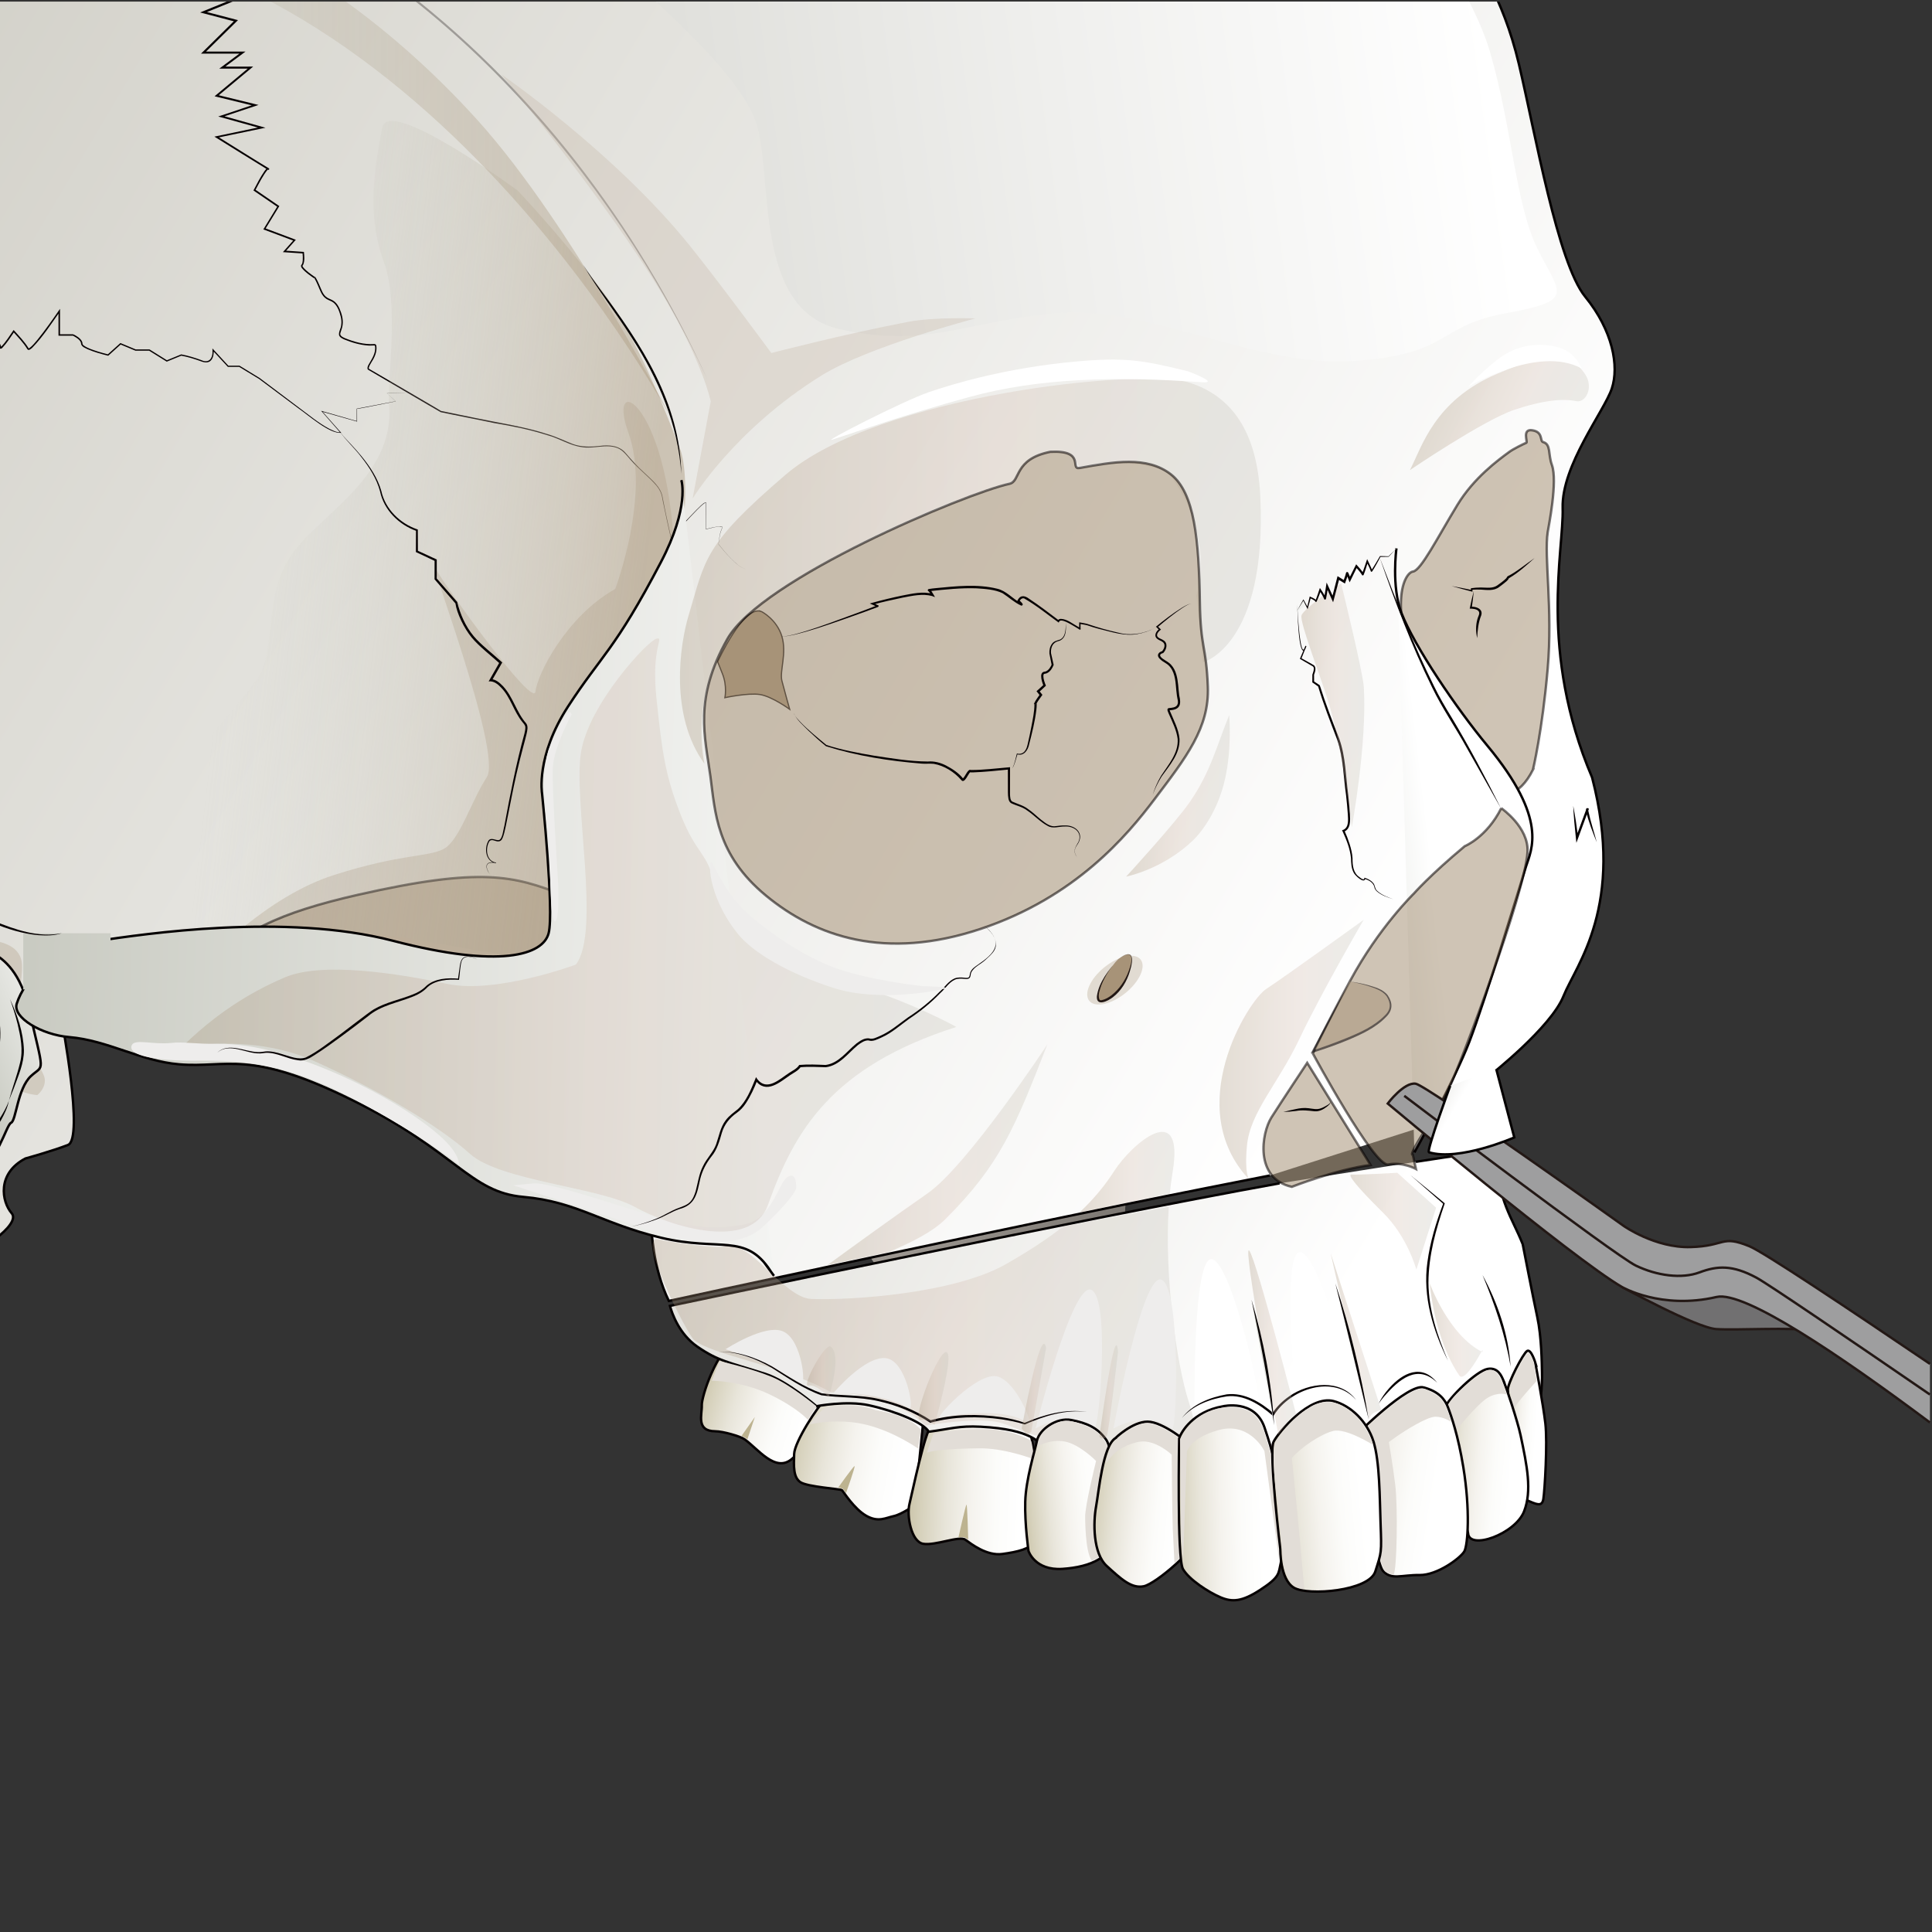 <?xml version="1.0" encoding="UTF-8"?>
<svg xmlns="http://www.w3.org/2000/svg" xmlns:xlink="http://www.w3.org/1999/xlink" viewBox="0 0 800 800">
  <rect x="0" y="0" width="800" height="800" fill="#333333" stroke="none"/>
  <defs>
    <style>
      .cls-1 {
        fill: url(#_名称未設定グラデーション_256-17);
      }

      .cls-1, .cls-2, .cls-3, .cls-4, .cls-5, .cls-6, .cls-7, .cls-8, .cls-9, .cls-10, .cls-11, .cls-12, .cls-13, .cls-14, .cls-15, .cls-16, .cls-17, .cls-18, .cls-19, .cls-20, .cls-21, .cls-22, .cls-23, .cls-24, .cls-25, .cls-26, .cls-27, .cls-28, .cls-29, .cls-30, .cls-31, .cls-32, .cls-33, .cls-34, .cls-35, .cls-36, .cls-37, .cls-38, .cls-39, .cls-40, .cls-41, .cls-42, .cls-43 {
        stroke-width: 0px;
      }

      .cls-1, .cls-2, .cls-3, .cls-4, .cls-5, .cls-6, .cls-7, .cls-8, .cls-9, .cls-18, .cls-19, .cls-20, .cls-21, .cls-22, .cls-23, .cls-24, .cls-25, .cls-44, .cls-30, .cls-31 {
        opacity: .3;
      }

      .cls-2 {
        fill: url(#_名称未設定グラデーション_256-16);
      }

      .cls-3 {
        fill: url(#_名称未設定グラデーション_256-11);
      }

      .cls-4 {
        fill: url(#_名称未設定グラデーション_256-12);
      }

      .cls-5 {
        fill: url(#_名称未設定グラデーション_256-15);
      }

      .cls-6 {
        fill: url(#_名称未設定グラデーション_256-10);
      }

      .cls-7 {
        fill: url(#_名称未設定グラデーション_256-13);
      }

      .cls-8 {
        fill: url(#_名称未設定グラデーション_256-14);
      }

      .cls-9 {
        fill: url(#_名称未設定グラデーション_256);
      }

      .cls-10, .cls-45, .cls-46 {
        fill: none;
      }

      .cls-11 {
        fill: url(#_名称未設定グラデーション_25);
      }

      .cls-12 {
        fill: url(#linear-gradient-11);
      }

      .cls-13 {
        fill: url(#linear-gradient-12);
      }

      .cls-14 {
        fill: url(#_名称未設定グラデーション_7-2);
      }

      .cls-15 {
        fill: url(#_名称未設定グラデーション_155);
      }

      .cls-16 {
        fill: url(#_名称未設定グラデーション_112);
      }

      .cls-17 {
        fill: url(#_名称未設定グラデーション_2-2);
      }

      .cls-47 {
        fill: url(#_名称未設定グラデーション_18);
      }

      .cls-47, .cls-48, .cls-49, .cls-50, .cls-51, .cls-52, .cls-53, .cls-54, .cls-55, .cls-56, .cls-57, .cls-58, .cls-59, .cls-60, .cls-61, .cls-62, .cls-63, .cls-64, .cls-65, .cls-66, .cls-67, .cls-68, .cls-69, .cls-70, .cls-71, .cls-72, .cls-45, .cls-46, .cls-73 {
        stroke-miterlimit: 10;
      }

      .cls-47, .cls-48, .cls-49, .cls-51, .cls-52, .cls-54, .cls-55, .cls-56, .cls-57, .cls-58, .cls-59, .cls-60, .cls-61, .cls-62, .cls-63, .cls-65, .cls-68, .cls-71, .cls-72, .cls-46, .cls-73 {
        stroke: #060001;
      }

      .cls-48 {
        fill: url(#_名称未設定グラデーション_29);
      }

      .cls-49 {
        fill: url(#_名称未設定グラデーション_10);
      }

      .cls-50 {
        fill: url(#_名称未設定グラデーション_32);
      }

      .cls-50, .cls-53, .cls-64, .cls-69, .cls-70 {
        stroke: #040000;
      }

      .cls-18 {
        fill: url(#_名称未設定グラデーション_256-8);
      }

      .cls-19 {
        fill: url(#_名称未設定グラデーション_256-3);
      }

      .cls-20 {
        fill: url(#_名称未設定グラデーション_256-4);
      }

      .cls-21 {
        fill: url(#_名称未設定グラデーション_256-5);
      }

      .cls-22 {
        fill: url(#_名称未設定グラデーション_256-6);
      }

      .cls-23 {
        fill: url(#_名称未設定グラデーション_256-9);
      }

      .cls-24 {
        fill: url(#_名称未設定グラデーション_256-2);
      }

      .cls-25 {
        fill: url(#_名称未設定グラデーション_256-7);
      }

      .cls-74 {
        clip-path: url(#clippath-1);
      }

      .cls-75 {
        clip-path: url(#clippath-2);
      }

      .cls-51 {
        fill: url(#linear-gradient-10);
      }

      .cls-52 {
        fill: url(#linear-gradient-13);
      }

      .cls-53 {
        fill: url(#_名称未設定グラデーション_32-2);
      }

      .cls-54 {
        fill: url(#_名称未設定グラデーション_6-2);
      }

      .cls-55 {
        fill: url(#linear-gradient-9);
      }

      .cls-56 {
        fill: url(#linear-gradient-3);
      }

      .cls-57 {
        fill: url(#linear-gradient-2);
      }

      .cls-58 {
        fill: url(#linear-gradient-4);
      }

      .cls-59 {
        fill: url(#linear-gradient-6);
      }

      .cls-60 {
        fill: url(#linear-gradient-7);
      }

      .cls-61 {
        fill: url(#linear-gradient-5);
      }

      .cls-62 {
        fill: url(#linear-gradient-8);
      }

      .cls-26 {
        fill: url(#_名称未設定グラデーション_193-2);
      }

      .cls-26, .cls-27, .cls-29, .cls-32, .cls-43 {
        mix-blend-mode: multiply;
      }

      .cls-26, .cls-29, .cls-43 {
        opacity: .2;
      }

      .cls-63 {
        stroke-width: .5px;
      }

      .cls-63, .cls-64, .cls-65, .cls-68, .cls-31, .cls-37 {
        fill: #a79378;
      }

      .cls-27 {
        fill: url(#_名称未設定グラデーション_4-2);
      }

      .cls-27, .cls-32 {
        opacity: .5;
      }

      .cls-66 {
        fill: #9e9e9f;
      }

      .cls-66, .cls-67, .cls-45 {
        stroke: #231815;
      }

      .cls-67 {
        fill: #717071;
      }

      .cls-28 {
        fill: url(#_名称未設定グラデーション_3);
      }

      .cls-68, .cls-76 {
        opacity: .55;
      }

      .cls-69 {
        fill: url(#_名称未設定グラデーション_8);
      }

      .cls-70 {
        fill: url(#_名称未設定グラデーション_2);
      }

      .cls-71 {
        fill: url(#_名称未設定グラデーション_7);
      }

      .cls-72 {
        fill: url(#_名称未設定グラデーション_6);
      }

      .cls-29 {
        fill: url(#_名称未設定グラデーション_193);
      }

      .cls-77 {
        isolation: isolate;
      }

      .cls-30 {
        fill: #c1b3a0;
      }

      .cls-32 {
        fill: url(#_名称未設定グラデーション_4);
      }

      .cls-33 {
        fill: #221714;
      }

      .cls-34 {
        fill: #d1d0c9;
      }

      .cls-35 {
        fill: #e2ddd7;
      }

      .cls-36 {
        fill: #bdb390;
      }

      .cls-38 {
        fill: #fff;
      }

      .cls-39 {
        fill: #e8eaeb;
      }

      .cls-40 {
        fill: #eeedec;
      }

      .cls-41 {
        fill: #040000;
      }

      .cls-42 {
        fill: #060001;
      }

      .cls-73 {
        fill: url(#linear-gradient);
      }

      .cls-43 {
        fill: url(#_名称未設定グラデーション_30);
      }
    </style>
    <clipPath id="clippath-1">
      <polyline class="cls-10" points="-.86 717.99 -.86 .67 750.85 .67 750.85 717.99"/>
    </clipPath>
    <linearGradient id="_名称未設定グラデーション_112" data-name="名称未設定グラデーション 112" x1="386.64" y1="324.99" x2="240.92" y2="568.17" gradientTransform="translate(727.31) rotate(-180) scale(1 -1)" gradientUnits="userSpaceOnUse">
      <stop offset="0" stop-color="#c3c3b8"/>
      <stop offset=".42" stop-color="#cdc6c1"/>
      <stop offset=".44" stop-color="#cec7c2"/>
      <stop offset=".51" stop-color="#cdc6c0" stop-opacity=".91"/>
      <stop offset=".65" stop-color="#ccc4bb" stop-opacity=".68"/>
      <stop offset=".85" stop-color="#cbc0b3" stop-opacity=".31"/>
      <stop offset="1" stop-color="#cabead" stop-opacity="0"/>
    </linearGradient>
    <linearGradient id="linear-gradient" x1="331.78" y1="352.62" x2="282.69" y2="377.62" gradientTransform="translate(534.38 191.22) rotate(170.13) scale(.94 -.94)" gradientUnits="userSpaceOnUse">
      <stop offset="0" stop-color="#bcb390"/>
      <stop offset=".04" stop-color="#c1b999"/>
      <stop offset=".24" stop-color="#d7d2bd"/>
      <stop offset=".43" stop-color="#e8e5da"/>
      <stop offset=".62" stop-color="#f5f3ee"/>
      <stop offset=".81" stop-color="#fcfcfa"/>
      <stop offset="1" stop-color="#fff"/>
    </linearGradient>
    <linearGradient id="linear-gradient-2" x1="408.67" y1="595.02" x2="353.44" y2="605.13" gradientTransform="translate(727.31) rotate(-180) scale(1 -1)" xlink:href="#linear-gradient"/>
    <linearGradient id="linear-gradient-3" x1="358.12" y1="614.12" x2="304.57" y2="615.69" gradientTransform="translate(727.31) rotate(-180) scale(1 -1)" xlink:href="#linear-gradient"/>
    <linearGradient id="_名称未設定グラデーション_8" data-name="名称未設定グラデーション 8" x1="189.39" y1="567.43" x2="604.27" y2="321.3" gradientTransform="translate(727.31) rotate(-180) scale(1 -1)" gradientUnits="userSpaceOnUse">
      <stop offset="0" stop-color="#fff"/>
      <stop offset="1" stop-color="#c7c5bb"/>
    </linearGradient>
    <linearGradient id="_名称未設定グラデーション_32" data-name="名称未設定グラデーション 32" x1="154.6" y1="403.12" x2="937.51" y2="-61.35" gradientTransform="translate(727.31) rotate(-180) scale(1 -1)" gradientUnits="userSpaceOnUse">
      <stop offset="0" stop-color="#fff"/>
      <stop offset="1" stop-color="#c7c5bb"/>
    </linearGradient>
    <linearGradient id="_名称未設定グラデーション_256" data-name="名称未設定グラデーション 256" x1="132.64" y1="505.67" x2="168.12" y2="505.67" gradientTransform="translate(727.31) rotate(-180) scale(1 -1)" gradientUnits="userSpaceOnUse">
      <stop offset="0" stop-color="#c3c3b8"/>
      <stop offset=".32" stop-color="#cdbeb1"/>
      <stop offset=".44" stop-color="#d3bcae"/>
      <stop offset=".66" stop-color="#c4ae9b"/>
      <stop offset="1" stop-color="#a79378"/>
    </linearGradient>
    <linearGradient id="_名称未設定グラデーション_256-2" data-name="名称未設定グラデーション 256" x1="241.01" y1="485.37" x2="280.35" y2="485.37" xlink:href="#_名称未設定グラデーション_256"/>
    <linearGradient id="_名称未設定グラデーション_256-3" data-name="名称未設定グラデーション 256" x1="232.46" y1="550.13" x2="457.05" y2="550.13" xlink:href="#_名称未設定グラデーション_256"/>
    <linearGradient id="linear-gradient-4" x1="179.02" y1="504.06" x2="140.15" y2="506.12" gradientTransform="translate(522.58 96.36) rotate(171.78) scale(1 -1)" xlink:href="#linear-gradient"/>
    <linearGradient id="linear-gradient-5" x1="283.31" y1="619.95" x2="239.68" y2="624.22" gradientTransform="translate(727.31) rotate(-180) scale(1 -1)" xlink:href="#linear-gradient"/>
    <linearGradient id="linear-gradient-6" x1="299.16" y1="679.47" x2="253.59" y2="675.5" gradientTransform="translate(816.58 -37.08) rotate(-176.55) scale(1 -1)" xlink:href="#linear-gradient"/>
    <linearGradient id="linear-gradient-7" x1="159.94" y1="637.82" x2="142.28" y2="637.96" gradientTransform="translate(816.58 -37.08) rotate(-176.55) scale(1 -1)" xlink:href="#linear-gradient"/>
    <linearGradient id="linear-gradient-8" x1="188.49" y1="649.91" x2="151.33" y2="650.59" gradientTransform="translate(816.58 -37.08) rotate(-176.55) scale(1 -1)" xlink:href="#linear-gradient"/>
    <linearGradient id="linear-gradient-9" x1="307.01" y1="750.3" x2="254.89" y2="749.84" gradientTransform="translate(962.51 -86.04) rotate(-171.09) scale(1 -1)" xlink:href="#linear-gradient"/>
    <linearGradient id="linear-gradient-10" x1="338.75" y1="775.18" x2="291.38" y2="762.6" gradientTransform="translate(975.89 -86.86) rotate(-170.61) scale(1 -1)" xlink:href="#linear-gradient"/>
    <linearGradient id="_名称未設定グラデーション_256-4" data-name="名称未設定グラデーション 256" x1="418.95" y1="610.69" x2="471.93" y2="610.69" gradientTransform="translate(1286.12 -187.43) rotate(-154.72) scale(1 -1)" xlink:href="#_名称未設定グラデーション_256"/>
    <linearGradient id="_名称未設定グラデーション_6" data-name="名称未設定グラデーション 6" x1="234.96" y1="64.87" x2="311.2" y2="64.87" gradientTransform="translate(214.53 271.61) rotate(156.2) scale(.91 -.96)" gradientUnits="userSpaceOnUse">
      <stop offset=".05" stop-color="#fff"/>
      <stop offset="1" stop-color="#c3c5bb"/>
    </linearGradient>
    <linearGradient id="_名称未設定グラデーション_4" data-name="名称未設定グラデーション 4" x1="460.16" y1="238.42" x2="629.83" y2="218.65" gradientTransform="translate(727.31) rotate(-180) scale(1 -1)" gradientUnits="userSpaceOnUse">
      <stop offset="0" stop-color="#af9d83"/>
      <stop offset="1" stop-color="#c3c5bb" stop-opacity="0"/>
    </linearGradient>
    <linearGradient id="_名称未設定グラデーション_2" data-name="名称未設定グラデーション 2" x1="317.23" y1="367.22" x2="759.21" y2="352.28" gradientTransform="translate(727.31) rotate(-180) scale(1 -1)" gradientUnits="userSpaceOnUse">
      <stop offset="0" stop-color="#fff"/>
      <stop offset="1" stop-color="#c3c5bb"/>
    </linearGradient>
    <linearGradient id="_名称未設定グラデーション_256-5" data-name="名称未設定グラデーション 256" x1="205.23" y1="236.55" x2="445.75" y2="236.55" xlink:href="#_名称未設定グラデーション_256"/>
    <linearGradient id="_名称未設定グラデーション_256-6" data-name="名称未設定グラデーション 256" x1="293.61" y1="478.15" x2="384.62" y2="478.15" xlink:href="#_名称未設定グラデーション_256"/>
    <linearGradient id="_名称未設定グラデーション_256-7" data-name="名称未設定グラデーション 256" x1="331.29" y1="387.18" x2="652.28" y2="387.18" xlink:href="#_名称未設定グラデーション_256"/>
    <linearGradient id="_名称未設定グラデーション_7" data-name="名称未設定グラデーション 7" x1="135.19" y1="350.95" x2="218.76" y2="360.68" gradientTransform="translate(727.31) rotate(-180) scale(1 -1)" gradientUnits="userSpaceOnUse">
      <stop offset="0" stop-color="#fff"/>
      <stop offset=".24" stop-color="#eff0ed"/>
      <stop offset=".72" stop-color="#c8cac1"/>
      <stop offset=".78" stop-color="#c3c5bb"/>
    </linearGradient>
    <linearGradient id="_名称未設定グラデーション_256-8" data-name="名称未設定グラデーション 256" x1="162.65" y1="434.66" x2="222.35" y2="434.66" xlink:href="#_名称未設定グラデーション_256"/>
    <linearGradient id="_名称未設定グラデーション_256-9" data-name="名称未設定グラデーション 256" x1="162.38" y1="291.86" x2="188.42" y2="291.86" xlink:href="#_名称未設定グラデーション_256"/>
    <linearGradient id="_名称未設定グラデーション_7-2" data-name="名称未設定グラデーション 7" x1="177.24" y1="241.01" x2="235.01" y2="247.73" xlink:href="#_名称未設定グラデーション_7"/>
    <linearGradient id="_名称未設定グラデーション_4-2" data-name="名称未設定グラデーション 4" x1="448.16" y1="64.45" x2="817.09" y2="64.45" xlink:href="#_名称未設定グラデーション_4"/>
    <linearGradient id="_名称未設定グラデーション_256-10" data-name="名称未設定グラデーション 256" x1="190.45" y1="555.89" x2="210.44" y2="555.89" xlink:href="#_名称未設定グラデーション_256"/>
    <linearGradient id="_名称未設定グラデーション_256-11" data-name="名称未設定グラデーション 256" x1="155.34" y1="553.46" x2="176.3" y2="553.46" xlink:href="#_名称未設定グラデーション_256"/>
    <linearGradient id="_名称未設定グラデーション_256-12" data-name="名称未設定グラデーション 256" x1="113.43" y1="550.77" x2="135.26" y2="550.77" xlink:href="#_名称未設定グラデーション_256"/>
    <linearGradient id="_名称未設定グラデーション_256-13" data-name="名称未設定グラデーション 256" x1="218.08" y1="329.55" x2="260.99" y2="329.55" xlink:href="#_名称未設定グラデーション_256"/>
    <linearGradient id="_名称未設定グラデーション_2-2" data-name="名称未設定グラデーション 2" x1="306.9" y1="411.34" x2="761.89" y2="395.96" gradientTransform="translate(-671.92 796.13) scale(1 -1)" xlink:href="#_名称未設定グラデーション_2"/>
    <linearGradient id="linear-gradient-11" x1="160.56" y1="559.65" x2="174.36" y2="559.65" gradientTransform="translate(727.31) rotate(-180) scale(1 -1)" gradientUnits="userSpaceOnUse">
      <stop offset="0" stop-color="#fff"/>
      <stop offset="1" stop-color="#c3c5bb"/>
    </linearGradient>
    <linearGradient id="linear-gradient-12" x1="199.72" y1="564.15" x2="209.09" y2="564.15" xlink:href="#linear-gradient-11"/>
    <linearGradient id="_名称未設定グラデーション_256-14" data-name="名称未設定グラデーション 256" x1="334.56" y1="575.01" x2="346.96" y2="575.01" xlink:href="#_名称未設定グラデーション_256"/>
    <linearGradient id="_名称未設定グラデーション_256-15" data-name="名称未設定グラデーション 256" x1="294.14" y1="575.29" x2="304.27" y2="575.29" xlink:href="#_名称未設定グラデーション_256"/>
    <linearGradient id="_名称未設定グラデーション_256-16" data-name="名称未設定グラデーション 256" x1="264.38" y1="576.36" x2="272.03" y2="576.36" xlink:href="#_名称未設定グラデーション_256"/>
    <linearGradient id="_名称未設定グラデーション_256-17" data-name="名称未設定グラデーション 256" x1="381.38" y1="568" x2="393.16" y2="568" xlink:href="#_名称未設定グラデーション_256"/>
    <linearGradient id="_名称未設定グラデーション_25" data-name="名称未設定グラデーション 25" x1="120.93" y1="-51.59" x2="510.27" y2="1.2" gradientTransform="translate(727.31) rotate(-180) scale(1 -1)" gradientUnits="userSpaceOnUse">
      <stop offset="0" stop-color="#fff"/>
      <stop offset=".46" stop-color="#efefed"/>
      <stop offset="1" stop-color="#dadad5"/>
    </linearGradient>
    <linearGradient id="_名称未設定グラデーション_32-2" data-name="名称未設定グラデーション 32" x1="602.9" y1="458.29" x2="576.1" y2="442.39" gradientTransform="matrix(1,0,0,1,0,0)" xlink:href="#_名称未設定グラデーション_32"/>
    <clipPath id="clippath-2">
      <rect class="cls-10" x="-850.11" y=".54" width="800" height="800"/>
    </clipPath>
    <linearGradient id="linear-gradient-13" x1="70.58" y1="408.5" x2="73.87" y2="575.96" gradientTransform="matrix(1,0,0,1,0,0)" xlink:href="#linear-gradient-11"/>
    <linearGradient id="_名称未設定グラデーション_18" data-name="名称未設定グラデーション 18" x1="-539.48" y1="518.54" x2="561.56" y2="-592.34" gradientUnits="userSpaceOnUse">
      <stop offset="0" stop-color="#eaeae8"/>
      <stop offset=".91" stop-color="#d8dad4"/>
      <stop offset="1" stop-color="#cdcfc7"/>
    </linearGradient>
    <linearGradient id="_名称未設定グラデーション_10" data-name="名称未設定グラデーション 10" x1="258.16" y1="282.43" x2="365.46" y2="472.26" gradientUnits="userSpaceOnUse">
      <stop offset="0" stop-color="#eaeae8"/>
      <stop offset=".84" stop-color="#d9dbd5"/>
      <stop offset=".91" stop-color="#d8dad4"/>
      <stop offset="1" stop-color="#cdcfc7"/>
    </linearGradient>
    <linearGradient id="_名称未設定グラデーション_3" data-name="名称未設定グラデーション 3" x1="199.03" y1="226.86" x2="200.53" y2="303" gradientUnits="userSpaceOnUse">
      <stop offset="0" stop-color="#fff"/>
      <stop offset=".19" stop-color="#edeeeb"/>
      <stop offset=".5" stop-color="#d6d7d0"/>
      <stop offset=".78" stop-color="#c7c9c0"/>
      <stop offset="1" stop-color="#c3c5bb"/>
    </linearGradient>
    <linearGradient id="_名称未設定グラデーション_193" data-name="名称未設定グラデーション 193" x1="449.35" y1="-78.99" x2="453.74" y2="184.6" gradientUnits="userSpaceOnUse">
      <stop offset="0" stop-color="#c3c5bb"/>
      <stop offset=".22" stop-color="#bfbfb3"/>
      <stop offset=".56" stop-color="#b6ae9d"/>
      <stop offset=".98" stop-color="#a79479"/>
      <stop offset="1" stop-color="#a79378"/>
    </linearGradient>
    <linearGradient id="_名称未設定グラデーション_193-2" data-name="名称未設定グラデーション 193" x1="618.38" y1="323.9" x2="855.74" y2="109.15" xlink:href="#_名称未設定グラデーション_193"/>
    <linearGradient id="_名称未設定グラデーション_30" data-name="名称未設定グラデーション 30" x1="216.06" y1="556.31" x2="357.83" y2="428.04" gradientUnits="userSpaceOnUse">
      <stop offset=".28" stop-color="#c3c5bb"/>
      <stop offset=".44" stop-color="#bfbfb3"/>
      <stop offset=".69" stop-color="#b6ae9d"/>
      <stop offset=".98" stop-color="#a79479"/>
      <stop offset="1" stop-color="#a79378"/>
    </linearGradient>
    <linearGradient id="_名称未設定グラデーション_29" data-name="名称未設定グラデーション 29" x1="359.73" y1="-597.03" x2="-809.65" y2="865.16" gradientUnits="userSpaceOnUse">
      <stop offset="0" stop-color="#eaeae8"/>
      <stop offset=".51" stop-color="#e8e8e5"/>
      <stop offset=".73" stop-color="#e1e2de"/>
      <stop offset=".91" stop-color="#d6d7d1"/>
      <stop offset="1" stop-color="#cdcfc7"/>
    </linearGradient>
    <linearGradient id="_名称未設定グラデーション_155" data-name="名称未設定グラデーション 155" x1="-153" y1="271.68" x2="215.56" y2="271.68" gradientUnits="userSpaceOnUse">
      <stop offset="0" stop-color="#cdcfc7"/>
      <stop offset=".37" stop-color="#c9cdc0"/>
      <stop offset="1" stop-color="#cdcfc7"/>
    </linearGradient>
    <linearGradient id="_名称未設定グラデーション_6-2" data-name="名称未設定グラデーション 6" x1="11.52" y1="350.04" x2="144.52" y2="350.04" gradientTransform="matrix(1,0,0,1,0,0)" xlink:href="#_名称未設定グラデーション_6"/>
  </defs>
  <g class="cls-77">
    <g id="_レイヤー_1" data-name="レイヤー 1">
      <g class="cls-74">
        <path class="cls-46" d="m115.32,386.61s5.39,6.56,0,9.51c-4.66,2.56-4.37-4.07-8.65-3.46-6.05.86-9.91-.02-16.43,4.32-6.52,4.35-10.42,10.49-21.62,10.38-6.96-.07-7.78-6.05-7.78-6.05"/>
        <path class="cls-39" d="m104.82,381.2c-3.46,3.46-9.44,2.89-14.57,4.78-16.43,6.05-26.13,13.84-28.34,10.05-1.69-2.9.32-6.63,7.59-10.05,6.73-3.17,18.78-6.99,23.96-6.99s13.95-.38,11.36,2.21Z"/>
        <path class="cls-16" d="m352.05,393.4s0-47.12-4.53-49.84c-6.26-3.76-44.61-13.84-39.87,21.75,1.81,13.59,4.89,19.27,11.78,35.34,2.72,6.34,2.99,29.67,6.34,40.78,4.28,14.17,4.82,30.34,5.44,32.62,5.06,18.54,11.02,20.75,21.9,36.16,4.85,6.88,10.9,14.5,16.3,26.71,3.1,7.02,4.87,10.76,8.92,15.97,5.19,6.68,11.78,9.06,24.47,12.69,2.41.69,6.66,3.29,12.69,8.16,11.11,8.97,20.16,24.35,26.28,25.37,10.87,1.81,16.61-11.79,25.62-21.28,8.28-8.72-3.63-69.09-1.16-80.21,7.25-32.62,15.09-58.98,16.31-67.96,2.72-19.93-1.81-38.06-1.81-38.06,0,0-1.8-13.38-10.87-9.06-9.62,4.58-21.92,25.11-26.28,29.9-9.06,9.97-14.5,20.84-38.06,25.37-23.56,4.53-32.62-7.25-35.34-12.69-2.72-5.44-18.12-31.71-18.12-31.71Z"/>
        <path class="cls-46" d="m349.51,348.75s2.79,5.18,1.15,7.44c-3.07,4.21-1.53-.38-10.34.77-16.62,2.17-15.97,6.01-20.43,6.32-7.83.56-7.27-6.15-7.27-6.15"/>
        <path class="cls-34" d="m337.31,343.41c-1.59-2.65-5.36-3.45-12.64-1.53-7.28,1.92-11.49,4.21-13.03,6.51s-2.68,6.51,5.36,4.6c8.05-1.92,11.11-4.21,14.56-4.21s6.9-3.45,5.75-5.36Z"/>
        <g>
          <path class="cls-42" d="m471.82,569.75c4.58,1.15,9.92,4.74,9.8,9.97-1.33-4.82-5.83-7.47-9.8-9.97h0Z"/>
          <path class="cls-42" d="m560.41,593.47c-2.2-4.33-7.63-1.82-10.43.58-1.04.77-2.04,1.69-3.25,2.29-.27.1-.6.27-1.1.09-.2-.08-.35-.25-.46-.4-1.29-2.11-2.17-4.49-3.53-6.49-.75-1.04-1.63-2.59-3-2.39-.36.12-.87.4-1.28.63-1.75,1.01-3.32,2.39-5.22,3.39-.96.5-2.2,1.01-3.26.42-1.63-.89-3.68-2.38-5.22-3.42-.87-.53-1.69-1.26-2.67-1.53,1.02.17,1.9.83,2.81,1.31,1.61.89,3.77,2.27,5.37,3.08.79.4,1.76-.05,2.61-.53,1.72-1.03,3.31-2.39,5.12-3.49,2.54-1.87,4.18-.1,5.59,2,1.41,2.1,2.23,4.59,3.51,6.63.19.05.78-.25,1.02-.42,2.58-1.69,5.01-3.95,8.22-4.45,2.07-.34,4.54.58,5.19,2.72h0Z"/>
          <path class="cls-36" d="m474.96,564.41s-5.55,5.02-7.04,8.19c-1.5,3.17-5.04,8.46-6.01,16.82-.97,8.37-1.67,13.79-1.67,15.88,0,2.29,1.25,8.77,1.25,8.77,0,0-6.13-2.2-7.1-5.01s-2.23-8.37-.73-15.24c1.5-6.87,6.13-23.39,8.39-24.07,2.26-.68,6.49-3.14,7.55-3.32,1.86-1.53,5.37-2.03,5.37-2.03Z"/>
          <path class="cls-42" d="m622.92,625.64c-1.13-.25-2.53-.67-3.15-1.82-.11-.24-.13-.32-.3-.45-.78-.43-2.03-.04-2.95-.07-1.6-.17-1.89-2.14-1.88-3.41.44.84.84,1.75,1.41,2.27.3.27.38.19.94.14,1.17-.15,3.1-.34,3.42,1.27.42,1,1.54,1.52,2.51,2.08h0Z"/>
        </g>
        <g>
          <path class="cls-42" d="m415.94,642.55c-.33-3.83-2.31-7.53-5.55-9.63-4.3-2.5-10.27.52-14.44,2.35-1.19.54-2.34,1.16-3.49,1.78,2.08-1.6,4.36-2.94,6.76-4.06,3.5-1.53,8.13-3.21,11.71-.85,3.32,2.28,5.29,6.45,5.02,10.41h0Z"/>
          <path class="cls-42" d="m428.62,642.42c-3.03-6.37-6.61-7.59-12.68-3.86.96-1.02,2.11-1.88,3.43-2.46,4.66-2.32,8.6,1.89,9.25,6.32h0Z"/>
        </g>
        <path class="cls-37" d="m537.53,271.72s3.5,28.87-3.88,39.74c-7.38,10.88-24.08,20.98-24.08,20.98,0,0,22.63,2.72,28.8-3.88,6.16-6.6,15.49-11.12-.83-56.83Z"/>
        <path class="cls-73" d="m305.83,552.95c-9.65,7.01-15.35,25.55-15.23,28.9.15,3.9-2.54,10.75,5.58,10.81,3.27.02,10.36,2.09,12.08,3.29,5.55,3.9,12.85,14.13,19.74,8.08,4.33-3.8,3.61-3.47,7.67-10.78s6.84-26.51,1.62-29.79c-1.16-.73-2.56-3.45-15.11-5.28-4.17-.61-6.95-3.84-10.05-4.77,0,0-3.65-2.4-6.31-.46Z"/>
        <path class="cls-57" d="m353.3,575.39c-4.33-1.2-8.44,1.36-11.56,4.08-3.12,2.73-12.72,17.56-12.9,22.58-.19,5.02-.38,9.72,2.59,11.69,2.97,1.97,16.66,2.78,17.22,3.32.56.54,4.98,7.7,10,10.57,5.02,2.87,8.1.87,11.45.15,3.34-.72,8.72-4.57,8.72-4.57l3.46-34.48c-5.15-2.41.54-6.39-10.94-9.01-11.39-1.79-10.97-2.18-18.03-4.33Z"/>
        <path class="cls-56" d="m385.76,590.12c-2.82,2.61-7.92,27.65-9.16,32.58s.7,15.67,5.64,16.55,15.03-3.44,17.49-1.68c2.47,1.76,8.81,6.78,15.33,5.9,6.52-.88,11.38-2.11,13.85-5.27,2.47-3.17-.18-39.3-2.2-44.13s-14.72-6.59-22.39-7.06c-7.47-.46-15.73.5-18.55,3.11Z"/>
        <path class="cls-35" d="m381.36,592.06l-1.22,7.73s-9.76-6.91-21.15-9.76c-8.43-2.11-16.67-1.63-23.68-.25,0,0,4.67-6.52,7.22-7.04,0,0,11.84-2.24,20.12,1.2,0,0,13.72,1.69,18.71,8.13Z"/>
        <path class="cls-35" d="m339.45,575.09l-.88,7.11-1.27,1.5s-8.59-9.86-14-13.91c-5.42-4.05-23.82-8.89-23.82-8.89,0,0,4.98-6.78,6.34-7.13l10.1,3.17s9.45,3.26,13.11,6.96c4.01,3.48,10.43,11.21,10.43,11.21Z"/>
        <path class="cls-35" d="m473.9,564.76s-4.31,4.23-7.66,8.46c-3.35,4.23-4.58,16.03-5.99,24.86-1.41,8.83,3.63,17.94,3.63,17.94,0,0-5.75.09-7.77-1.5-2.03-1.58-2.38-1.49-2.91-4.09s-1.1-9.43,0-15.11c0,0,2.11-6.08,2.64-8.01s3.86-16.07,6.19-17.55c2.14-1.36,12.55-5.08,12.55-5.08"/>
        <path class="cls-69" d="m586.25,481.08c17.16-2.63,30.04-4.69,32.38-3.96,2.5,21.95,7.22,26.41,11.89,38.07,0,0,4.31,22.19,6.05,30.26s1.87,19.07,1.95,23.03c.1,4.7-.45,10.63-.74,10.86-5.66,4.26-45.15,30.5-61.14,32.44-17.09,2.07-73.03,6.73-73.03,5.18s-11.71-11.81-29.41-10.83c-12.47.69-16.48-4.51-26.32-5.54-9.84-1.04-6.71,0-15.49-2.19-2.77-.69-4.61-6.52-26.32-7.62-9.13-.46-12.22.85-21.47,2.08-2.15-3.76-13.82-8.54-24.78-10.96-9.27-2.04-21.74.39-21.74.39,0,0-12.25-10.56-21.14-13.39-15.51-4.93-19.54-5.31-28.19-11.28-7.47-5.15-10.47-13.65-11.34-16.87,0,0,169.26-35.79,252.43-50.76"/>
        <path class="cls-50" d="m595.13,464.66c14.36,4.09,22.88,5.23,22.88,5.23-2.04-21.74-.86-24.74-.86-24.74,0,0,25.08-19.73,30.26-32.68,5.18-12.95,25.65-37.37,11.85-90.52-22.27-52.31-11.67-93.97-12.19-111.58-.52-17.61,17.23-40.13,20.34-49.45,3.11-9.32.38-24.1-11.02-38.08-11.39-13.98-20.72-67.85-27.45-96.33-6.73-28.49-18.65-44.15-18.65-44.15-59.82-93.87-135.18-135.05-175.06-158.49-38.84-26.93-151.83-50.44-157.97-51.66-18.13-3.63-13.97-2.66-39.88-5.83-49.75-6.07-69.4,0-169.88,16.7C-69.94-194.07-197.76-85.1-235.05-23.47c-37.29,61.63-50.93,187.36-25.29,319.17,9.82,50.5,67.1,137.22,82.35,150.94,69.4,62.45,128.36,74.96,136.76,77.03,8.4,2.07,25.61-3.62,25.61-3.62,5.7-.52,24.6-12.91,20.45-17.68-4.14-4.78-6.22-16.46,5.7-22.67,0,0,10.88-3,17.61-5.59s-2.62-51.9-2.62-51.9l239.31,37.81,4.92,48.52s.44,16.33,7.2,30.15c0,0,139.17-30.22,222.51-46.73,10.18-2.02,18.93-3.75,26.38-5.21"/>
        <path class="cls-68" d="m634.79,318.66s3.83-15.92,6.08-41.77c2.15-24.72-1.54-46.41,0-56.53.35-2.27,4.21-21.06,1.74-27.83-1.63-4.47-.32-8.57-3.63-9.47-1.48-.4.17-4.23-4.58-4.9-4.22-.6-1.73,4.89-2.37,5.17-1.68.74-5.43,2.59-7.13,3.84-4.57,3.35-14.6,10.68-21.41,21.88-8.22,13.5-15.13,27.22-18.42,27.62s-11.19,13.05,4.06,50.06c15.25,37.02,34.03,55.02,45.68,31.93Z"/>
        <path class="cls-9" d="m594.67,500.09l-8.19,25.64s-3.59-13.47-13.68-23.47c-10.66-10.57-15.36-16.18-13.03-15.92s18.82-.72,18.82-.72l16.08,14.48Z"/>
        <path class="cls-42" d="m599.56,563.43c-6.21-12.54-10.51-26.66-8.51-40.75,1.11-8.39,3.58-16.52,6.59-24.41,0,0,.09.32.09.32-3.42-2.96-10.28-8.97-13.66-11.96,3.52,2.86,10.56,8.62,14.04,11.52,0,0,.15.13.15.13l-.07.2c-1.82,5.29-3.46,10.64-4.71,16.09-1.2,5.45-1.98,10.99-1.99,16.56.09,11.18,3.71,22.08,8.07,32.3h0Z"/>
        <path class="cls-42" d="m175.33-234.25c-10.81,2.33-27.95,6.94-38.65,9.21,0,0,16.33,6.97,16.33,6.97,0,0,.4.17.4.17,0,0-.43,0-.43,0,0,0-15.54.02-15.54.02,0,0,.07-.2.07-.2,0,0,6.22,5.43,6.22,5.43,0,0,.42.36.42.36l-.53-.15c-3.06-.96-9.77-.88-5.93,3.85,0,0-.21.05-.21.05-.89.26-4.69,1.19-5.46,1.45-1.34.21-.6,1.78-.26,2.62,0,0,.07.15.07.15l-.14.06s-9.32,4.29-9.32,4.29c0,0-.04-.32-.04-.32.58.16,7.84,1.31,6.85,2.19-4.05,1.32-15.02,4.91-19.24,6.34,0,0,.09-.34.09-.34,0,0,8.43,9.57,8.43,9.57l.2.23-.27.14-17.6,8.82s-.03-.47-.03-.47c4.72,1.78,9.59,3.26,14.11,5.52.17.1.34.36.16.56-5.83,1.17-11.6,2.96-17.29,4.75-.89.3-1.8.56-2.64.96,0,0-.02.01,0,0,0,0,.02-.02.02-.02-.01,0,.04-.02.04-.16-.02-.14-.09-.17-.09-.18-.02-.02-.05-.04-.08-.04-.04,0,0,0-.02,0,3.67.78,7.15,2.29,10.66,3.54,1.84.72,3.71,1.41,5.49,2.3.17.1.5.22.65.51.03.08.03.17,0,.25-.16.25-.3.19-.48.2-3.99-.22-7.99.89-11.92,1.57-3.09.63-6.17,1.31-9.24,2.03,0,0,0-.57,0-.57,0,0,20.98,4.65,20.98,4.65l.72.16s-.62.4-.62.4c0,0-16.05,10.37-16.05,10.37,0,0,.01-.52.01-.52,2.39,1.66,4.88,3.21,7.47,4.55,2.78,1.37,5.81,2.92,8.97,2.6.12.02.19-.02.43.09.04.01.2.16.19.28.01.18-.04.24-.07.29-.27.29-.61.45-.95.61-2.03.91-4.12,1.61-6.2,2.34-2.78.95-5.56,1.87-8.36,2.76,0,0-.02-.64-.02-.64,1.09.31,15.92,3.95,16.4,4.09-4.73.49-9.48,1.02-14.18,1.69-3.04.44-6.09.9-9.08,1.62-.89.2-2.01.51-2.71,1-.07.06-.05.09-.05.02,1.27,1.14,3.11,1.91,4.68,2.75,5.54,2.7,11.23,5.1,16.92,7.47,0,0,.91.38.91.38l-.93.32-18.38,6.22-.02-.72c.91.32,14.23,3.85,14.68,4.02-2.82.64-24.63,5.6-21.74,9.38,2.23,2.57,5.97,3.08,9.21,3.54,3.46.5,6.93.12,10.39.12,3.64.43,6.59,3.01,8.68,5.86,0,0,.28.39.28.39,0,0-.44.22-.44.22,0,0-20.97,10.37-20.97,10.37,0,0,.02-.76.02-.76l11.14,6.21s.55.31.55.31c-2.39,2.08-5.12,3.73-8.18,4.62-2.82.79-5.72.42-8.51,1.42-5.49,1.61-10.81,3.93-15.99,6.36,0,0-.2-.86-.2-.86,0,0,36.25-.02,36.25-.02,0,0,2,0,2,0l-1.79.9-22.78,11.41.08-.82,7.51,5.69.82.62-.99.25-15.54,3.89v-.97s17.48,4.28,17.48,4.28c0,0,1.24.3,1.24.3l-1.12.61-22.92,12.42-.17-.89,19.81,2.34s1.36.16,1.36.16c-.83.49-7.96,4.78-8.94,5.36,0,0-.15-.85-.15-.85l16.51,3.12,1.51.29-1.43.58-13.4,5.43s-.05-.84-.05-.84l13.4,3.5s.75.19.75.19l-.55.54-13.41,13.2s-.3-.73-.3-.73c0,0,16.12,0,16.12,0,0,0,1.26,0,1.26,0-.61.48-8.52,6.31-9.37,6.96,0,0-.25-.74-.25-.74.58.06,12.57-.03,12.78,0,0,0-.86.72-.86.72,0,0-13.99,11.65-13.99,11.65l-.16-.69,15.92,3.89s1.31.32,1.31.32c0,0-1.28.43-1.28.43,0,0-13.99,4.65-13.99,4.65,0,0-.02-.73-.02-.73,0,0,16.7,4.67,16.7,4.67,0,0,1.47.41,1.47.41,0,0-1.49.31-1.49.31,0,0-18.65,3.87-18.65,3.87l.12-.66s15.24,9.5,15.24,9.5c1.41.83,4.67,2.93,6.08,3.72.06.03.01,0-.09-.02-.04,0-.07,0-.11.01-.03.02-.05,0-.14.08-.11.05-.16.34-.07.42.07.11.08.09.07.08-1.82,2.08-3.72,5.83-5.21,8.66,0,0-.11-.44-.11-.44,0,0,9.84,6.74,9.84,6.74l.26.18s-.17.27-.17.27l-5.7,9.32s-.17-.48-.17-.48c0,0,12.43,4.67,12.43,4.67,0,0,.44.17.44.17l-.31.35s-4.15,4.66-4.15,4.66c0,0-.22-.53-.22-.53l7.77.52s.26.02.26.02c.15,1.75.39,3.54-.27,5.24-.07.14-.15.28-.27.41-.09.11-.05.05-.07.13,0,.13.13.37.27.56,1.31,1.59,3.18,2.86,4.88,4.06,0,0-.48.26-.48.26,0-.08,0-.12.08-.24.05-.12.32-.17.41-.11.14.07.15.11.19.15.07.08.11.14.16.21,1.09,1.84,1.8,3.93,2.7,5.84.49.99,1.15,1.89,2.07,2.45.9.56,2.09.84,3.03,1.64.94.77,1.56,1.82,2.04,2.87.91,2.13,1.6,4.44,1.28,6.79-.13,1.17-.64,2.29-.92,3.31-.36,1.04.76,1.64,1.74,2.09,3.89,1.59,8.1,2.78,12.34,2.49.16.01.39.04.58.23.17.19.2.39.23.55.33,2.38-.68,4.65-1.93,6.59-.29.49-.59.97-.84,1.46-.24.48-.46,1.03-.32,1.4-.74-.44,30.34,17.65,29.83,17.46,0,0,14.76,3.03,14.76,3.03,9.68,2.01,20,3.51,29.41,6.6,3.62,1.05,7.03,2.75,10.52,4.11,3.56,1.26,7.38,1.17,11.1.75,3.69-.53,7.96-.21,10.59,2.83,2.45,2.88,4.95,5.65,7.77,8.19,3.09,3.01,7.04,5.9,7.69,10.46,1.04,5.54,2.28,11.08,3.5,16.58,0,0-.16-.04-.16-.04,3.51-3.96,7.04-7.9,10.77-11.66,1.16-1.03,2.18-2.39,3.63-3.02.11-.03.24.1.23.2,0,0,0,1,0,1,0,0,0,1.98,0,1.98,0,0-.01,7.94-.01,7.94,0,0-.06-.04-.06-.04,2.03-.48,4.06-1.06,6.16-1.08.15,0,.3.02.45.07.14.03.32.19.26.36-1.12,2.11-1.34,4.62-1.65,6.89,1.59,2.06,3.28,4.04,5.1,5.91,1.86,1.78,3.72,3.81,6.28,4.47-2.56-.63-4.45-2.69-6.3-4.45-1.82-1.86-3.52-3.84-5.12-5.89.31-2.32.49-4.85,1.62-6.94.05-.14-.07-.24-.21-.28-2.23-.23-4.46.58-6.62,1.05,0,0,0-.06,0-.06,0,0-.01-7.94-.01-7.94,0,0,0-1.98,0-1.98,0,0,0-.98,0-.98,0-.14-.16-.08-.3-.02-1.26.77-2.26,1.9-3.33,2.92-3.71,3.76-7.23,7.72-10.73,11.68,0,0-.12.14-.12.14,0,0-.04-.18-.04-.18-1.11-4.9-2.2-9.8-3.2-14.73,0,0-.36-1.85-.36-1.85-.27-1.87-1.13-3.56-2.33-5-3.25-3.81-7.37-6.82-10.66-10.63-1.64-1.84-3.11-4-5.46-4.98-4.74-1.9-9.95.46-14.89-.43-5.04-.68-9.34-3.66-14.23-4.94-7.17-2.29-14.56-3.78-21.99-5-4.46-.99-17.47-3.5-22.15-4.52-.07.05-30.06-17.63-30.13-17.62,0,0-.09-.05-.09-.05,0,0-.03-.08-.03-.08-.24-.75.1-1.34.34-1.86,1.35-2.39,3.15-4.84,2.71-7.72-.07-.27-.02-.25-.28-.29-.82-.02-1.72.1-2.55.03-3.47-.25-6.79-1.24-9.99-2.55-.78-.37-1.79-.83-2.08-1.77-.23-1.5.86-2.84.91-4.25.15-1.09.07-2.2-.18-3.29-.54-2.06-1.27-4.41-2.93-5.83-.82-.7-1.93-.96-2.97-1.59-1.04-.63-1.78-1.65-2.29-2.69-.91-1.88-1.73-4.27-2.74-5.89.02,0,.06.03.13.02.07,0,.16-.07.18-.11.06-.09.04-.09.05-.14l-.48.26c-1.8-1.28-3.61-2.46-5.04-4.2-.16-.24-.35-.48-.39-.89-.04-.18.12-.5.23-.59.37-.46.42-1.11.49-1.72.08-1.04.02-2.12-.09-3.17,0,0,.29.28.29.28l-7.77-.51s-.65-.04-.65-.04c0,0,.43-.49.43-.49l4.14-4.66.13.52s-12.43-4.65-12.43-4.65c0,0-.37-.14-.37-.14,0,0,.21-.34.21-.34,0,0,5.69-9.33,5.69-9.33,0,0,.1.45.1.45l-9.84-6.73-.25-.17s.14-.27.14-.27c1.39-2.67,2.75-5.33,4.5-7.84.3-.39.61-.84,1.08-1.12.1-.07.47-.15.69.07,0,0,0-.01.08.1.09.09.04.38-.06.44-.09.08-.11.07-.15.08-.04,0-.08.01-.12,0-.1,0-.16-.05-.14-.04,0,0-.04-.02-.04-.02l-.14-.07s-.25-.14-.25-.14c-4.42-2.67-17.22-10.66-21.77-13.49,0,0,.88-.18.88-.18,0,0,18.64-3.89,18.64-3.89,0,0-.02.72-.02.72l-16.71-4.65s-1.2-.33-1.2-.33c0,0,1.18-.39,1.18-.39l13.98-4.67s.03.75.03.75c0,0-15.93-3.88-15.93-3.88s-.77-.19-.77-.19l.61-.51s13.98-11.66,13.98-11.66c0,0,.26.72.26.72,0,0-11.65,0-11.65,0h-1.25s1-.74,1-.74l8.35-6.22s.25.75.25.75c0,0-16.12,0-16.12,0,0,0-1.04,0-1.04,0,0,0,.74-.73.74-.73,0,0,13.39-13.21,13.39-13.21,0,0,.2.73.2.73-.48-.04-14.69-3.89-14.7-3.83,0,0,1.24-.51,1.24-.51l13.4-5.45.09.86-16.51-3.1-1.19-.22,1.04-.63,7.77-4.67.19.86-19.81-2.32-1.49-.17,1.32-.72,22.91-12.44.12.91-17.48-4.26-1.97-.48,1.96-.49,15.54-3.88-.18.87-7.51-5.7s-.62-.47-.62-.47c0,0,.7-.35.7-.35l22.79-11.38.21.9s-36.25-.02-36.25-.02c0,0-2.01,0-2.01,0l1.81-.86c5.26-2.45,10.56-4.76,16.15-6.39,2.73-.98,5.75-.66,8.51-1.41,2.69-.78,5.22-2.23,7.36-4.03,0,0,.08.7.08.7,0,0-11.13-6.22-11.13-6.22l-.71-.4s.73-.36.73-.36c0,0,20.98-10.35,20.98-10.35,0,0-.16.6-.16.6-1.94-2.65-4.71-5.11-8.07-5.51-3.45.03-6.95.36-10.4-.13-2.32-.28-4.65-.71-6.84-1.7-1.33-.65-2.88-1.56-3.39-3.08-.61-4.5,17.5-8.36,21.2-9.35,0,0-.02.75-.02.75l-13.21-3.63s-1.2-.33-1.2-.33c0,0,1.17-.4,1.17-.4,0,0,18.39-6.21,18.39-6.21,0,0-.02.69-.02.69-5.71-2.38-11.4-4.79-16.96-7.51-1.62-.85-3.33-1.58-4.75-2.78-.09-.12-.24-.17-.32-.51-.04-.34.16-.53.27-.64.52-.42,1.01-.55,1.52-.74,7.48-2.02,15.26-2.62,22.94-3.53,0,0-.05.67-.05.67l-14.5-3.63s-1.15-.29-1.15-.29c5.43-1.84,11.09-3.31,16.27-5.77.03-.02.04-.04.03-.02,0,0-.01.02-.01.03,0,.01-.03.09-.01.13,0,.09.11.19.12.18.07.03-.05,0-.11,0-.08,0-.16,0-.25,0-3.24.25-6.2-1.32-9-2.69-2.75-1.44-5.38-3.09-7.92-4.88,0,0,.4-.26.4-.26,0,0,16.06-10.35,16.06-10.35,0,0,.1.56.1.56,0,0-20.97-4.67-20.97-4.67,0,0-1.26-.28-1.26-.28,3.49-.82,7-1.62,10.51-2.32,3.99-.7,8.06-1.8,12.13-1.57.02,0-.06,0-.13.12-.02.04-.03.09-.02.13,0,.03,0,.03,0,.05,0,.02.04.06.03.05-.04-.04-.26-.17-.41-.25-4.62-2.14-9.49-3.84-14.33-5.41-.53-.16-1.05-.32-1.6-.38-.05,0-.15-.03-.2-.07-.02-.01-.09-.06-.11-.21,0-.16.06-.19.06-.19,0,0,.05-.05.05-.05.04-.04.05-.04.07-.05.03-.02.06-.04.09-.05l.15-.07c6.06-2.15,12.26-3.9,18.52-5.37.37-.07.84-.16,1.17-.16-.09,0-.16.19-.13.24-4.16-1.91-9.4-3.78-13.99-5.43,0,0-.56-.2-.56-.2,0,0,.53-.27.53-.27,0,0,17.62-8.79,17.62-8.79,0,0-.07.36-.07.36,0,0-8.4-9.59-8.4-9.59,0,0-.21-.24-.21-.24,4.12-1.31,14.97-4.99,19.01-6.19,0,0,.4-.11.4-.11.02,0,.04-.02.04-.02,0-.02-.05.11-.02.13-2.18-.91-4.82-1.29-7.18-1.8,0,0,.49-.22.49-.22,0,0,9.33-4.26,9.33-4.26,0,0-.07.21-.07.21-.3-.71-.63-1.43-.49-2.28.05-.21.17-.43.37-.55.21-.12.39-.15.57-.21l1.09-.31s4.39-1.13,4.39-1.13c0,0-.07.23-.07.23-3.69-4.79,3-5.23,6.36-4.1,0,0-.12.21-.12.21,0,0-6.21-5.45-6.21-5.45,0,0-.22-.2-.22-.2,0,0,.3,0,.3,0,0,0,15.54.02,15.54.02l-.03.17-16.3-7.02s-.17-.07-.17-.07c0,0,.18-.04.18-.04,11.05-2.61,27.71-6.8,38.69-9.21h0Z"/>
        <path class="cls-42" d="m167.99,162.56s-7.84.33-7.76.25c0,0,3.63,3.36,3.63,3.36,0,0,.04.04.04.04h-.05s-16.27,3.29-16,3.09c0,0,.01,5.18.01,5.18,0,0,0,.09,0,.09,0,0-.09-.03-.09-.03,0,0-14.51-4.11-14.51-4.11,0,0,.1-.17.1-.17,0,0,7.79,8.79,7.79,8.79,0,0,.14.16.14.16-4.79.59-13.6-7.31-17.69-10.11,0,.01-16.39-12.24-16.32-12.19,0,0-8.3-5.03-8.3-5.03,0,0,.12.03.12.03h-4.66s-.1,0-.1,0c0,0-.07-.08-.07-.08,0,0-6.22-6.72-6.22-6.72,0,0,.44-.19.44-.19.05,1.48-.09,3.04-1.07,4.24-1.07,1.28-2.92.97-4.25.42-2.65-.96-5.39-1.81-8.16-2.31,0,0,.14-.02.14-.02,0,0-5.97,2.45-5.97,2.45l-.13.05s-.12-.07-.12-.07c0,0-7.25-4.51-7.25-4.51l.15.04s-5.7,0-5.7,0h-.06l-.05-.02s-6.22-2.59-6.22-2.59c0,0,.3-.05.3-.05,0,0-5.18,4.66-5.18,4.66l-.11.1-.15-.04c-2.85-.72-5.67-1.5-8.37-2.66-1.01-.54-2.3-.9-2.72-2.14.07-1.74-2.46-2.93-3.34-3.47,0,0-5.7,0-5.7,0,0,0-.31,0-.31,0,0,0,0-.31,0-.31v-9.84s.57.18.57.18c-3.61,5.12-7.04,10.43-11.42,14.95-.42.38-1.54,1.45-2.06.58-1.59-2.65-3.8-4.89-5.87-7.2,0,0,.52-.04.52-.04-1.58,2.29-3.06,4.66-4.97,6.69-.14.13-.26.24-.44.33-.07.02-.19.1-.41.03-.24-.11-.26-.31-.28-.39,0,0-.01-.16-.01-.16,0-.06-.03-.15-.05-.22-1.17-2.77-3.27-5.34-5.06-7.8,0,0,.61-.12.61-.12,0,0-2.07,7.77-2.07,7.77,0,0-.04.16-.04.16l-.15.07c-2.88,1.31-5.84,2.46-9,2.99-1.61.2-3.48.41-4.8-.84-.65-.59-.67-1.54-.95-2.28-1.11-2.81-3.62-5-6.34-6.22-.51-.21-1.93-.73-2.05.05-1.24,2.95-3.56,5.29-5.59,7.7,0,0-.25-.52-.25-.52l-3.63-7.77s.58.15.58.15c0,0-5.69,4.15-5.69,4.15,0,0-.17.12-.17.12,0,0-.2-.07-.2-.07,0,0-7.25-2.58-7.25-2.58l.47-.59c1.06,1.83,2.1,4.29.7,6.27-1.57,1.8-4.05,1.61-6.16,1.54-4.22-.34-8.37-2.07-11.26-5.27,0,0,.72-.14.72-.14l-2.58,8.81-.2.68-.5-.5-5.7-5.69s.48.09.48.09l-14.5,6.74-.17.08s-.18-.07-.18-.07c-5.11-2.07-10.19-4.26-15.37-6.16-.05-.01-.02,0-.01,0,.01,0-.02,0,.03,0,.15,0,.24-.08.31-.18-.14.98-.11,2.1-.11,3.12.03,2.53.15,5.09.28,7.63-2.15-1.48-4.33-2.97-6.53-4.39-1.24-.78-2.55-1.68-3.82-2.24.15.03.37-.16.4-.34.01-.21-.02-.18-.02-.2.73,1.08,5.43,12.1,1.58,11.1-1.88-.77-3.49-2.09-5.42-2.57-.51-.11-.93-.07-1.1.21-.21.29-.27.84-.24,1.37.77,4.2-.43,5.41-3.83,7.36-2.04,1.21-2.8,3.2-2.98,5.51-.27,2.39-.58,5.09.45,7.32-1.98.02-4,.08-5.97.23-1.17.11-2.5.16-3.53.6,0,0,.05-.06.06-.15,0-.1-.03-.16-.04-.17,3.86,2.17,7.15,5.23,10.44,8.17-3.15-.74-8.4-1.93-9.77,2-.27,4.87-4.97,7.31-9.28,7.95,0,0,.36-.68.36-.68l2.38,4.66.16.32-.26.24s-6.74,6.21-6.74,6.21c0,0,0-.67,0-.67,0,0,4.34,4.15,4.34,4.15,0,0,.3.28.3.28-2.69,3.52-5.32,7.03-8.1,10.53-.54.67-.76,1.91-.97,2.8-.35,1.82-.76,4.31.42,5.79,1.41,1.11,3.69,2.01,4.16,4,.01,1.79-2.31,1.91-3.53,2.38-2.37.75-4.91,1.08-7.04,2.29-.08.07,0,.05-.03-.11,1.15.77,1.96,2.57,2.79,3.8,1.2,2.06,2.3,4.16,3.37,6.29,0,0-.68,0-.68,0,0,0-5.89,0-5.89,0,0,0,.13-.81.13-.81,2.2.67,9.99,3.81,4.35,5.71-1.46.47-3.13.4-3.97,1.68-.4,1.41.64,2.87.92,4.33.63,2.13.22,4.57-1.03,6.4-1.7,2.65-3.9,5.15-6.06,7.43-.33.38-.66.81-.68,1.13.01.37.42.85.6,1.21,1.32,2.35,2.18,4.84,3.77,6.98.05.1.14.26.08.5-.08.24-.25.32-.35.37-1.53.34-3.06-.18-4.56-.41,0,0,.46-.37.46-.37,0,0,0,6.86,0,6.86,0,0,0,1.01,0,1.01,0,0-.66-.76-.66-.76,0,0-7.17-8.29-7.17-8.29l.62-.38c.82,1.94,1.63,3.88,2.41,5.83,0,0,.57,1.48.57,1.48.13.36.28.72.33,1.11.02.15-.14.37-.3.38-.11.05-.37-.1-.38-.14,0,0-.05-.06-.05-.06-2.63-4.73-4.84-9.67-7.24-14.52,0,0,.66-.21.66-.21l4,25.12s.34,2.11.34,2.11c-.97-2.2-2.31-4.28-3.61-6.34-1.76-2.76-6.7-10.2-8.58-13.02,0,0,.56-.27.56-.27,0,0,5.62,17.48,5.62,17.48,0,0,.71,2.2.71,2.2,0,0-1.25-1.94-1.25-1.94,0,0-5.63-8.74-5.63-8.74,0,0,.53-.26.53-.26,0,0,8.53,24.67,8.53,24.67,0,0,.25.72.25.72,0,0-.65-.39-.65-.39,0,0-5.82-3.5-5.82-3.5l.4-.31s8.53,28.36,8.53,28.36c0,0,.35,1.15.35,1.15,0,0-.78-.91-.78-.91l-5.62-6.61s.41-.12.41-.12c-.72,4.96-1.43,9.93-2.21,14.89-.11.63-.18,1.21-.34,1.89,0,0,.02.01-.07.1-.09.06-.15.07-.24,0-.12-.12-.08-.15-.09-.18-.03-.26-.15-.51-.26-.76-1.84-3.62-4.12-7.01-6.29-10.44,0,0,.31-.13.31-.13,0,0,3.07,16.71,3.07,16.71,0,0,.11.62.11.62,0,0-.36-.52-.36-.52,0,0-5.42-7.78-5.42-7.78l.21-.1s4.24,14.02,4.24,14.02l-.05-.05c.16.08.34.26.27.49-.7.99-2.23.8-3.17,1.37-.59.31-.73,1.03-.57,1.65.32,1.93,2.1,3.78,1.14,5.7-.46.52-1.19.58-1.56,1.18-.96,1.74-.4,3.9-.27,5.8.26,2.63.15,5.28.06,7.92-.05,2.28-.17,4.78,1.38,6.61.48,1.59-.07,3.31-.37,4.89-1.93,7.69-4.89,15.08-7.83,22.42,1.99-4.89,3.88-9.83,5.57-14.83,1.16-3.75,2.63-7.55,2.78-11.51.06-.71-.34-1.24-.75-1.77-.35-.57-.54-1.21-.66-1.86-.41-2.62-.05-5.28-.1-7.92.11-2.66-.5-5.25-.44-7.91.04-.66.15-1.34.53-1.92.35-.6,1.13-.72,1.56-1.2,1.06-2.19-1.62-4.38-1.19-6.61.56-1.6,2.82-.92,3.73-2.08.04-.1-.06-.22-.19-.29-.1,0-4.29-14.01-4.35-14.05,0,0-.22-.71-.22-.71l.43.6,5.45,7.76s-.25.1-.25.1c0,0-3.14-16.7-3.14-16.7,0,0-.16-.85-.16-.85,1.54,2.34,3.05,4.7,4.51,7.08.9,1.64,2.12,3.19,2.63,5.01,0,.05.02-.05-.08-.12-.09-.04-.14-.04-.23,0,.78-5.1,1.64-11.17,2.4-16.63,0,0,.07-.51.07-.51,0,0,.34.4.34.4,0,0,5.64,6.59,5.64,6.59,0,0-.43.24-.43.24,0,0-8.57-28.35-8.57-28.35,0,0-.2-.67-.2-.67,0,0,.6.36.6.36,0,0,5.83,3.49,5.83,3.49,0,0-.4.33-.4.33-.29-.89-9.4-27.01-9.37-26.99.86,1.44,5.99,9.22,6.97,10.81,0,0-.54.26-.54.26-.46-1.51-6.03-18.63-6.35-19.64,2.54,3.81,7.42,11.09,9.87,14.91.93,1.48,1.88,2.88,2.7,4.51l-.63.18c-.1-.7-4.47-27.77-4.41-27.46,0,0,1.04,2.14,1.04,2.14,2.21,4.69,4.96,10.1,7.1,14.34-.06-.03-.13-.03-.19-.02-.1,0-.22.11-.25.2-.02.04-.03.1-.03.12,0,.01,0,.02,0,.01-1.18-3.45-2.77-6.91-4.17-10.29.9,1.05,7.64,8.79,8.71,10.04,0,0-.66.25-.66.25,0,0,0-6.86,0-6.86,0,0,0-.47,0-.47,1.48.27,3.06.72,4.56.55,0,0-.03,0-.08.11-.02.11,0,.14,0,.12-1.74-2.36-2.66-5.21-4.18-7.66-.68-.91-.03-1.94.57-2.57,2.16-2.28,4.31-4.74,5.98-7.36,4.38-6.27-5.44-10.99,4.52-12.77,5.01-1.29-5.52-4.5-6.78-4.94,1.51-.02,6.8,0,8.42,0,0,0-.38.61-.38.61-1.61-3.01-3.09-6.2-5.24-8.86-.24-.33-.38-.18-.66-.7-.12-.31.05-.63.25-.81,2.22-1.41,4.97-1.7,7.39-2.5,2.21-.68,4.27-.91,1.64-3.05-.81-.73-1.82-1.15-2.66-1.87-.9-.98-.99-2.22-1.02-3.31,0-1.67.29-3.29.76-4.88.16-.5.3-1.05.65-1.47,2.68-3.35,5.28-6.86,7.91-10.3,0,0,.05.61.05.61l-4.35-4.14s-.36-.34-.36-.34c0,0,.36-.33.36-.33l6.73-6.22s-.1.56-.1.56c0,0-2.39-4.66-2.39-4.66l-.3-.58c2-.28,4.04-.85,5.77-1.9,1.54-.92,2.78-2.33,3.1-4.05.12-.9.32-2.07.95-2.85,2-2.51,5.64-2.23,8.43-1.66,0,0-.45.83-.45.83-2.77-2.42-5.61-4.97-8.83-6.74-.21-.13-.58-.44-.53-.83.14-1.73,8.12-1.44,9.68-1.58,0,0-.44.72-.44.72-.81-2.37-.5-4.77-.25-7.18.16-1.14.29-2.38.88-3.52,1.02-2.26,3.69-3.08,5.29-4.59,1.92-1.79-.18-4.47,1.08-6.57,1.67-1.93,5.17.99,6.89,1.71.26.09.65.37.88.37.13-.21.1-.96.02-1.47-.5-2.73-1.47-5.54-2.72-8.05,0,0-.1-.16-.1-.16l-.08-.13c-.02-.08-.1-.12-.08-.4.03-.27.34-.46.57-.43.48.05.89.35,1.29.55,3.03,1.76,5.88,3.76,8.77,5.73,0,0-.72.4-.72.4-.13-2.81-.25-5.62-.22-8.44,0,0,.03-.86.03-.86,0,0,.04-.44.04-.44.03-.17.01-.27.15-.57.09-.15.22-.26.42-.28.06,0,.05,0,.08,0,.08,0,.17.03.19.04.32.1,1.09.38,1.42.51,4.7,1.84,9.37,3.78,14.04,5.7,0,0-.35,0-.35,0l14.51-6.72.27-.13s.21.21.21.21l5.69,5.7s-.7.18-.7.18l2.6-8.8s.21-.72.21-.72l.51.58c2.66,2.97,6.7,4.67,10.67,4.98,1.83.05,4.19.26,5.46-1.23,1.32-1.93-.23-4.57-1.32-6.31,0,0,1.05.38,1.05.38,0,0,7.25,2.59,7.25,2.59l-.36.05,5.7-4.14.38-.28s.2.42.2.42l3.62,7.77s-.63-.09-.63-.09c1.85-2.23,4-4.4,5.1-7.1.06-.22.19-.43.38-.56.52-.34,1.01-.25,1.43-.19,1.22.24,2.31.86,3.32,1.53,1.98,1.37,3.76,3.2,4.62,5.49.29.69.25,1.49.79,2.02,1.03,1,2.81.8,4.17.63,3.03-.5,5.99-1.64,8.8-2.92,0,0-.19.23-.19.23l2.08-7.77.18-.69c1.58,2.08,3.14,4.18,4.5,6.41.47.79,1.06,1.69,1.17,2.68,0,.01,0-.08-.14-.15-.13-.04-.15,0-.13-.01,2.14-2.04,3.67-4.72,5.38-7.13,2.19,2.44,4.54,4.81,6.24,7.64.01,0-.08-.01.03-.02.09-.03.21-.09.33-.17,1.22-.9,2.18-2.14,3.18-3.3,3.35-4.13,6.41-8.52,9.43-12.91,0,0,0,1.01,0,1.01v9.84s-.31-.31-.31-.31h5.7c.74.26,1.42.71,2.07,1.16.9.64,1.85,1.62,1.86,2.83.03.2.27.47.53.67,1.74,1.23,3.9,1.83,5.91,2.51,1.39.43,2.79.81,4.19,1.16l-.26.07s5.18-4.66,5.18-4.66l.13-.12s.17.07.17.07c0,0,6.21,2.59,6.21,2.59l-.11-.02s5.7,0,5.7,0h.08s.07.04.07.04c0,0,7.25,4.52,7.25,4.52,0,0-.24-.02-.24-.02l5.97-2.44.07-.03h.07c2.84.53,5.56,1.38,8.26,2.36,3.19,1.47,4.86-.69,4.64-4.14,0,0-.03-.7-.03-.7,0,0,.46.5.46.5,0,0,6.21,6.74,6.21,6.74l-.18-.08s4.66,0,4.66,0h.07s.05.03.05.03c0,0,8.28,5.06,8.28,5.06.02,0,16.29,12.27,16.3,12.28,4.1,3.01,8,6.34,12.5,8.73,1.48.69,3.06,1.61,4.7,1.46,0,0-.05.2-.05.2,0,0-7.75-8.82-7.75-8.82,0,0-.23-.26-.23-.26,0,0,.33.1.33.1,0,0,14.49,4.17,14.49,4.17,0,0-.09.07-.09.07,0,0,.01-5.18.01-5.18,0,0,0-.05,0-.05.04,0,16.06-3.07,16.11-3.08,0,0-.01.04-.01.04,0,0-3.62-3.37-3.62-3.37-.12-.08,7.77-.24,7.78-.27h0Z"/>
        <path class="cls-38" d="m595.68,573.41c2.4.92-18.41-58.07-27.06-59.01-8.65-.94,5.68,65.08,5.68,65.08,0,0,9.12-10.78,21.38-6.07Z"/>
        <path class="cls-38" d="m560.41,579.72c2.26,1.22-13.3-59.14-21.75-61.19s-1.86,63.66-1.86,63.66c0,0,12.06-8.73,23.61-2.47Z"/>
        <path class="cls-24" d="m484.39,494.27c.29-3.03.67-5.97,1.14-8.78,5.17-30.99-17.04-11.7-24.12-.65-4.05,6.32-8.79,11.95-14.45,17.23"/>
        <path class="cls-19" d="m440.3,507.78c-6.75,5.36-14.62,10.47-23.89,15.74-21.27,12.08-63.89,14.99-80.45,14.35-11.54-.44-25.67-25.23-35.95-21.85-3.35,1.1-21.14-1.41-27.49-2.82-9.09-2.02,11.98,39.12,14.8,41.58,7.19,6.29,37.01,10.56,56.76,21.76,26.8.27,39.12,13.75,39.12,13.75,0,0,19.23-3.31,29.23-1.56,5.73,1,11.78,4.86,17.26,5.75,0,0,19.25,3.98,30.65,5.72,11.4,1.74,32.31-3.05,32.31-3.05,0,0,5.24.83-.48-16.91-4.89-15.19-10.07-51.1-8.22-80.57"/>
        <path class="cls-40" d="m453.08,591.46c2,1.6,6.77-53.83-1.18-57.36s-23.1,57.4-23.1,57.4c0,0,14.02-8.25,24.28-.05Z"/>
        <path class="cls-40" d="m426.1,589.62c2,1.6-4.44-16.53-12.61-19.52-8.61-3.15-29,19.8-23.7,16.82,0,0,26.05-5.5,36.31,2.71Z"/>
        <path class="cls-40" d="m376.48,583.11c2.24,1.26-1.11-19.88-9.76-20.74-8.77-.88-21.6,14.46-21.6,14.46,0,0,18.79-.79,31.36,6.28Z"/>
        <path class="cls-40" d="m331.74,572.94c2.1,1.47.55-17.85-7.32-21.56-7.46-3.51-24,7.32-24,7.32,0,0,19.12,5.69,31.32,14.23Z"/>
        <path class="cls-42" d="m449.95,584.65c-8.75-1.11-17.55,1.68-25.5,5.15,0,0-.12.05-.12.05l-.13-.04c-3.08-1.02-6.33-1.62-9.56-2.11-9.67-1.33-19.76-1.17-29.2,1.39,0,0-.24.07-.24.07l-.2-.14c-6.46-4.28-13.89-7.23-21.47-8.88-7.68-1.76-15.65-1.28-23.41-2.38-7.48-2.64-14.02-7.28-20.68-11.46-6.72-3.83-14.4-6.81-22.25-6.57,7.87-.41,15.7,2.34,22.52,6.1,6.63,4.04,13.19,8.56,20.57,11.11,7.76,1.03,15.72.54,23.44,2.29,7.75,1.68,15.21,4.62,21.85,8.99,0,0-.44-.07-.44-.07,9.63-2.65,19.8-2.75,29.63-1.32,3.28.5,6.51,1.24,9.67,2.36,0,0-.25,0-.25,0,8.04-3.4,17-5.93,25.76-4.55h0Z"/>
        <path class="cls-35" d="m383.93,601.5c5.34-1.88,23.01-1.78,23.01-1.78,10.51.31,21.31,4.6,21.31,4.6,0,0-.88-7.57-1.41-7.81s-5.67-3.6-15.14-4.52c-9.47-.92-19.55.7-25.07,1.53,0,0-2.58,6.99-2.7,7.69"/>
        <path class="cls-58" d="m429.39,596.54c-.93,4.52-4.6,15.97-4.86,25.26-.26,9.29,1.35,20.44,1.35,20.44,0,0,2.6,8.16,14.06,7.4,11.46-.77,22.05-4.73,21.78-16.44-.27-11.7-.15-32.11-3.75-37.13-3.6-5.02-8.08-6.83-14.31-8.06-6.23-1.23-13.34,4.01-14.27,8.53Z"/>
        <path class="cls-35" d="m453.86,604.97s-4.7,18.87-4.52,23.26c0,0-.07,14.25,2.73,18.01,0,0,3.32-1.23,4.38-2.35,1.06-1.12,2.9-43.6,2.9-43.6,0,0-2.49-6.84-7.65-8.95,0,0-6.85-3.58-11.36-2.93-4.5.64-8.13,4.11-8.89,5.34s-1.25,2.29-1.25,2.29l-.57,2.88s5.17-3.17,11.33-2c6.16,1.17,12.91,8.04,12.91,8.04Z"/>
        <path class="cls-61" d="m461.85,595.52c-5.2,3.27-6.82,21.9-8,28.36-1.17,6.43-1.35,19.31,4.46,24.59,5.81,5.28,10.19,9.43,15.3,8.37,5.11-1.06,22.72-16.2,23.07-21.84.35-5.64-4.56-37.43-4.56-37.43,0,0-10.59-8.89-16.93-8.89-6.34,0-13.35,6.83-13.35,6.83Z"/>
        <path class="cls-35" d="m486.32,647.27s-.44-8.37-.7-14.09-.44-30.82-.44-30.82c0,0-6.72-6.43-13.38-5.37,0,0-9.16,1.21-13.91,9.19,0,0,.79-7.25,4.17-10.01,3.38-2.76,7.6-6.11,12.12-6.81,4.52-.7,13.5,5.64,13.5,5.64l-.23,27.29s.76,22.19.88,23.08l-2,1.91Z"/>
        <path class="cls-59" d="m506.36,582.32s13.19-3.12,17.24,8.77c4.05,11.89,3.72,13.44,4.23,17.65.7,5.87,4.07,31.92,2.52,38.43-1.05,4.41-.15,5.7-8.54,11.17-7.54,4.92-11.6,5.12-16.42,3.07-4.82-2.05-12.99-7.24-15.55-11.7-2.55-4.46-1.58-54.07-1.58-54.07.8-2.72,5.79-11.15,18.1-13.31Z"/>
        <path class="cls-60" d="m635.77,564.37s-1.76-5.93-3.41-4.97-8.09,13.4-8,16.06c.05,1.57,3.71,44.02,7.67,45.67s6.48,3.09,7.04-.41c.56-3.49,1.76-23.32.83-31.32-.93-8-4.14-25.04-4.14-25.04Z"/>
        <path class="cls-35" d="m636.28,571.84s-8.84,9.59-9.07,11.12c-.23,1.53-1.78-6.26-2.15-7.19-.57-1.45,6.36-15.34,7.8-15.71,0,0,1.75,1.88,2.32,4.64.47,2.29,1.1,7.14,1.1,7.14Z"/>
        <path class="cls-62" d="m622.7,572.02c-.93-2.17-2.29-5.96-6.75-5.17-4.46.79-15.88,11.68-18.12,16.69-2.24,5.02,10.06,51.26,10.06,51.26.38,7.32,19.58.4,23.21-8.99,3.32-8.57,1.23-18.8-1.46-31.49-1.29-6.07-6.02-20.12-6.95-22.3Z"/>
        <path class="cls-35" d="m599.1,582.96c1.76-5.75,14.2-14.15,14.2-14.15,4.93-3.82,7.1.23,8.1,2.05,1,1.82,2.52,6.57,2.52,6.57,0,0-3.46-1.23-7.81,1.29-4.34,2.52-13.38,13.79-13.38,13.79l-3.63-9.56Z"/>
        <path class="cls-55" d="m589.48,574.5c6.41,1.69,8.84,5.06,10.01,8.06,1.49,3.84,4.27,11.77,6.43,24.93,2.92,17.75,1.9,32.29.42,34.91-1.48,2.62-11.06,9.89-18.53,9.79-7.47-.1-11.67,2.2-15.16-1.74-3.48-3.93-11.47-55.51-11.21-56s21.63-21.66,28.04-19.96Z"/>
        <path class="cls-35" d="m488.61,596.07c6.95-13.94,20.43-14.58,26.59-12.55,5.99,1.55,8.1,8.63,8.1,8.63l2.91,9.77v3.35s3.24,36.34,3.24,36.34l.2,4.25-6.08-45s-5.46-11.27-17.43-9.07c0,0-11.77,2.29-14.65,9.16l-1.55,44.91-.88-9.07-.44-40.72Z"/>
        <path class="cls-35" d="m600.79,588.71s-3.05-2.11-6.46-2.08c-3.4.03-12.44,5.66-15.85,8.07l-3.4,2.41s1.53,8.63,2.64,17.61c1.12,8.98.74,35.34-.66,37.33,0,0-3.51-.59-3.92-1.94l-2.47-6.4-4.98-52.71s14.62-13.03,17.19-13.56c0,0,4.74-3.21,7.21-2.33,0,0,5.94,2.71,6.77,4.37,0,0,2.35,2.19,3.93,9.23Z"/>
        <path class="cls-51" d="m568.72,596.83c-2.64-8.24-9.33-14.77-16.48-16.66-9.8-2.59-22.76,12.7-24.87,16.82-2.11,4.11,2.78,44.52,2.78,44.52,0,0-.22,12.45,5.63,15.92,5.85,3.47,31.12,1.4,33.71-6.73,2.6-8.14,2.62-7.54,2.17-19.99-.37-10.23-.31-25.63-2.96-33.88Z"/>
        <path class="cls-35" d="m528.41,596.64s5.87-9.22,13.74-13.79c0,0,6.97-5.26,15.03.06,8.53,5.04,11.45,15.44,11.45,15.44,0,0-11.33-7.17-16.61-5.82-5.28,1.35-13.56,6.99-17.08,11.22,0,0,3.11,30.99,3.4,34.81.29,3.82,1.76,19.43,1.76,19.43,0,0-3.87,0-5.99-3.23,0,0-2.52-3.52-2.88-8.45s-2.47-25.52-2.47-25.52c0,0-2.91-20.53-.35-24.14Z"/>
        <path class="cls-36" d="m400.91,637.58s-.35-14.55-.7-14.54-3.35,13.62-3.35,13.62c0,0,2.38-.83,4.05.92Z"/>
        <path class="cls-36" d="m350.31,618.24l-1.37-1.82-1.85-.47s6.28-8.86,6.75-8.86-3.52,11.15-3.52,11.15Z"/>
        <path class="cls-36" d="m312.56,586.78l-3.11,9.27s-.53-.7-2.41-1.47l5.52-7.81Z"/>
        <path class="cls-38" d="m520.98,581.02c2.21,1.31-10.59-57.19-18.96-59.57s-7.33,63.43-7.33,63.43c0,0,14.99-10.56,26.28-3.85Z"/>
        <path class="cls-31" d="m279.15,227.95l-25.19,182.05-167.73-12.69s24.01-26.03,51.98-34.96c27.97-8.93,38.84-7.38,45.45-10.8,6.6-3.42,11.26-19.5,17.9-29.72,6.63-10.23-25.66-94.26-21.13-86.24s40.53,58.01,41.3,50.76,12.82-31.18,33.02-42.47c0,0,14.76-38.97,5.44-64.74-9.32-25.77,16.19-13.73,18.97,48.81Z"/>
        <path class="cls-20" d="m656.29,154.84c-6.14-8.97-14.43-9.45-36.49,0-25.84,11.08-30.93,29.99-35.98,39.82,0,0,30.42-20.67,43.19-24.95,12.76-4.28,20.64-4.65,25.68-3.6,3.88.8,7.42-5.68,3.6-11.26Z"/>
        <path class="cls-68" d="m175.24,456.84c26.33-23.54,51.53-48.27,51.53-48.27,0,0,26.41-30.3,6.22-38.07-20.2-7.77-33.41-11.65-84.68,0-32.05,7.28-51.35,15.78-62.08,31.94l89.01,54.39Z"/>
        <path class="cls-31" d="m15.46,453.45s-8.93-.47-14.37-6.64-6.35-29.17-5.9-38.07c.46-8.89-8.86-11.61-18.58-12.39-9.71-.78-26.41,6.22-26.41,6.22,0,0,6.22-11.61,28.36-13.38,22.14-1.77,27.97,2.51,29.91,7.17,1.94,4.66-1.17,12.62,0,24.76s9.66,21.77,10.07,25.69c.42,3.92-3.08,6.64-3.08,6.64Z"/>
        <g>
          <path class="cls-72" d="m-14.28,392.62s19.59-3.51,26.17,24.84c6.58,28.35,6.41,23.01.88,28.16-5.53,5.15-6.09,18.38-8.17,19.29-2.08.92-5.53,16.5-15.5,21.98-9.97,5.48-14.29,7.39-23.05-6.61-8.75-13.99-16.29-28.75-6.62-51.3,9.67-22.55,9.33-32.68,26.29-36.37Z"/>
          <path class="cls-65" d="m-19.31,410.79s16.7-.35,18.26,9.43c1.56,9.78,1.44,20.65-9.95,31.92-11.39,11.27-29.28-35.21-8.3-41.35Z"/>
          <path class="cls-41" d="m3.68,455.77c-.51,2.84-1.83,5.46-3.2,7.98-1.31,2.16-2.66,4.55-4.89,5.91-4.09,2.16-7.73,5.03-11.45,7.78-1.18.81-2.38,1.6-3.64,2.29,2.31-1.69,4.44-3.57,6.63-5.42,2.44-2.12,5.16-3.94,7.98-5.52,2.06-1.28,3.33-3.48,4.68-5.46,1.5-2.4,2.97-4.87,3.89-7.56h0Z"/>
          <path class="cls-41" d="m4.12,413.68c3.09,6.62,5.52,13.71,5.78,21.09.07,5.58-2.37,10.77-4.21,15.92-.67,1.7-1.4,3.37-2.01,5.08,1.39-5.28,3.36-10.39,4.62-15.7,1.35-5.29.22-10.73-.99-15.96-.87-3.53-1.97-7-3.18-10.43h0Z"/>
        </g>
        <path class="cls-32" d="m214.25,78.82s-53.49-39.35-55.98-25.93c-2.53,13.62-7.12,34.65.78,55.94,6.28,16.93,1.24,48.48,2.07,58.91,2.43,30.37-30.21,46.02-41.14,63.03-10.93,17.01-5.6,39.25-13.37,50.14-11.2,15.68-25.86,30.19-44.67,50.89-20.45,22.49-13.37,57.33-13.37,57.33,0,0,4.78-4.28,71.64-4.96,44.98-.45,98.31,17.1,106.05,10.55,15.79-13.36,1.59-38.74,4.02-56.96,2.43-18.22,26.73-64.39,40.09-81.4,13.36-17.01,15.97-58.72,11.11-70.87-4.86-12.15-17.23-45.71-33.02-66.36-17.42-22.78-34.19-40.31-34.19-40.31Z"/>
        <path class="cls-70" d="m282.12,198.81s3.63,10.89-8.47,33.99c-19.2,36.65-24.57,38.38-38.45,59.76-13.41,20.65-10.75,36-10.75,36,0,0,5.05,48.94,2.72,57.88s-19.81,14.76-64.48,3.11c-44.67-11.65-103.33-2.72-121.97,0-18.65,2.72-30.65,16.19-33.79,26.03-1.83,5.73,10.25,12.9,21.73,13.86,15.95,1.33,29.59,9.94,45.54,11.27,19.95,1.66,28.68-6.48,71.8,14.89,43.12,21.36,48.56,38.07,70.7,40.01,22.14,1.94,32.54,11.07,57.01,16.9,24.47,5.83,34.98-2.09,45.29,13.7,1.11,1.7-7.24-9.89,1.49,2.09"/>
        <path class="cls-21" d="m464.41,191.74c6.84,0,17.09,2.61,17.63,2.96,4.65,3,20.04,25.35,13.42,52.03l2.7,27.53s26.51-6.98,23.72-68.36c-1.11-24.49-9.93-41.2-29.3-47.43-19.36-6.23-128.59,4.93-167.38,38.18-33.98,29.13-33.03,34.7-40.06,58.17-3.68,12.28-8.01,41.34,6.57,61.45,0,0-9.38-40.68,23.57-66.43,22.39-17.49,67.16-39.54,104.46-50.55,6.05-10.79,11.03-11.24,15.17-12.21,4.18-.97,10.01.77,11.74,6.12,7.1-1.06,12.93-2.33,17.75-1.47"/>
        <g>
          <path class="cls-63" d="m315.08,253.13c.38.12,6.57,3.39,8.68,10.39,2.11,7-1,14.43,0,18.37,1,3.94,3.23,11.81,3.23,11.81,0,0-7.34-5.36-12.35-6.12s-14.47,1.31-14.47,1.31c0,0,1-4.81-1-9.84l-2-5.03s10.57-23.29,17.92-20.88Z"/>
          <path class="cls-68" d="m484.78,196.38c9.9,7.64,11.67,27.43,12.05,52.79.29,19.47,2.64,18.06,3.31,35.12s-8.94,29.25-22.03,46.58c-11.37,15.05-32.72,40.67-72.11,53.79-39.39,13.12-68.1,3.28-88.8-13.78-20.7-17.06-21.05-34.71-23.03-49.35-2.26-16.69-7.01-31.99,7.01-56.92,14.02-24.93,98.81-60.35,116.84-64.29,4.71-1.03,1.67-10.17,16.91-13.23,14.77-.74,7.89,7.44,12.12,6.68,14.13-2.54,27.83-5.02,37.73,2.61Z"/>
          <path class="cls-42" d="m477.27,329.22c.86-2.76,2.01-5.44,3.49-7.95,3.02-4.64,7.3-9.43,6.88-15.3-.42-3.48-2.11-6.86-3.52-10.05-.25-.74-1.47-2.56,0-2.73,1.13-.11,2.67-.2,3.31-1.22.71-1.16.06-2.57-.09-3.89-.22-1.46-.31-2.91-.45-4.34-.31-3.48-1.04-7.23-4.16-9.1-1.38-.84-4.7-2.79-2.52-4.54.37-.25.72-.4,1.14-.51l-.22.13c1.02-1.12,1.7-3.02.18-3.97-.6-.45-1.33-.61-1.97-1.11-1.78-1.23-.68-3.26.75-4.23,0,0-.04.48-.04.48l-1.16-1.16s-.23-.24-.23-.24c3.43-2.79,6.94-5.48,10.7-7.82,1.23-.69,2.49-1.58,3.93-1.67-1.43.16-2.63,1.11-3.83,1.83-3.56,2.39-6.88,5.15-10.17,7.91,0,0,.02-.44.02-.44,0,0,1.18,1.14,1.18,1.14l.26.25c-1.12.79-2.5,2.37-.98,3.37.55.41,1.38.61,1.98,1.06,1.98,1.2,1.35,3.75,0,5.19-.09.11-.1.1-.22.13-1.74.5-1.28,1.36-.11,2.28,1.15.85,2.58,1.48,3.55,2.6,1.04,1.13,1.71,2.55,2.12,3.98.82,2.82.81,5.79,1.2,8.64.89,3.64.45,5.91-3.82,6.15,0,0-.25.02-.25.02-.05,0-.07,0-.09.01,0-.01-.13.05.06-.05.19-.22.08-.21.11-.16.03.21.12.45.21.67,1.51,3.69,3.52,7.3,3.9,11.35.29,6.16-4.05,10.88-7.36,15.54-1.55,2.42-2.78,5.05-3.79,7.76h0Z"/>
          <path class="cls-42" d="m478.44,259.69c.06.07-.07.14-.11.19-.07.05-.14.1-.21.15-2.19,1.31-4.67,2.06-7.17,2.52-5.43.99-10.81-.95-16.04-2.19-1.56-.43-3.13-.87-4.65-1.42-.66-.21-2.46-.47-3.18-.61,0,0,.34-.29.34-.29,0,0,.01,2.38.01,2.38,0,0-.19-.29-.19-.29-.07-.02-.04-.03-.19,0-.05.03-.06.01-.14.09-.13.12-.05.35,0,.39.03.03.01.01.01.01,0,0-.05-.04-.05-.04,0,0-.12-.08-.12-.08-.45-.28-1.41-.86-1.89-1.14-1.11-.57-6.07-3.97-6.44-1.54-4.73-3.38-9.3-7.16-14.35-10.03-.85-.26-1.58.41-1.96,1.23,0,0-.11-.51-.11-.51.51.5,1.08.91,1.44,1.56.07.16.09.43-.17.62-.31.16-.36.07-.43.07-2.83-1.27-5.12-3.48-7.69-5.12-3.19-1.55-7.17-1.78-10.72-2.02-6.33-.24-13.17.48-19.47,1.16,0,0-.14.03-.14.03,0,0-.02,0,0,0,0,0,0,0,.1-.06.07-.06.13-.16.15-.24.08-.13-.08-.46-.16-.47-.03-.03-.14-.07-.12-.06.48.21.71.59.98.95.45.65,1,1.62,1.39,2.33,0,0-1.22-.46-1.22-.46-3.93-1.08-8.29-.07-12.24.68-4.13.86-8.25,1.79-12.32,2.87,0,0,.05-.71.05-.71.22.1,2.28,1.06,2.41,1.11,0,0-.03.22-.03.22-.04.28-.26.35-.18.31,0,0-.02.01-.02.01-.02.01-.06.03-.08.04,0,0-.08.04-.08.04,0,0-.16.06-.16.06-2.72,1.05-6.79,2.48-9.55,3.47-5.71,2.03-14.1,4.99-19.88,6.62-3.15.85-6.33,1.8-9.59,2.06-.18-.01-.42.05-.56-.06.02-.02.05-.03.07-.03-.03,0-.05.01-.07.03,0,.03.04.03.06.04.16.03.33.02.49,0,3.26-.33,6.4-1.34,9.53-2.25,5.69-1.74,14.05-4.87,19.74-6.97,2.76-1.04,6.81-2.49,9.48-3.58,0,0,.14-.06.14-.06.03-.01.07-.03.1-.04.08-.04-.14.02-.17.3,0,0,.21.33.21.33l-2.18-.97-.95-.43,1.01-.28c4.09-1.14,8.2-2.12,12.35-2.99,4.17-.79,8.63-1.9,12.83-.66,0,0-.6.64-.6.64-.33-.56-.68-1.16-1.11-1.63-.05-.06-.15-.13-.13-.12.01,0-.12-.04-.16-.08-.08-.02-.25-.35-.17-.49.02-.09.09-.2.17-.26.17-.12.15-.08.26-.12,1.02-.2,2.03-.27,3.03-.38,8.33-.8,17.05-1.78,25.27.25,3.75.84,6.32,4.12,9.63,5.85.17.1.44.23.5.25-.01.02,0-.06-.26.07-.21.14-.19.36-.16.46-.38-.49-.96-1-1.45-1.45,1.08-2.52,2.9-2.59,4.94-1.03,4.26,2.81,8.29,5.91,12.36,8.99,0,0-.58.2-.58.2.28-.69.9-.82,1.38-.86,2.67.11,4.8,2,7.05,3.22,0,0,.54.34.54.34,0,0,.27.18.27.18,0,0,.14.1.14.1,0,0,.08.06.08.06.02.02.02.02.07.07,0,0,.05.06.07.13.02.04.01.2-.06.28-.08.08-.09.07-.14.09-.12.03-.11.01-.14.01-.07-.01-.07-.02-.1-.03l-.19-.06c.01-.41,0-2.56.02-2.95,0,0,.34.06.34.06.78.17,2.74.43,3.52.77,4,1.36,8.08,2.5,12.21,3.43,4.6,1.27,9.52.67,13.86-1.24.54-.25,1.08-.49,1.56-.84.05-.05.18-.12.11-.19h0Z"/>
          <path class="cls-42" d="m441.38,257.88c0,2.48.33,5.74-2.19,7.23-.57.33-1.25.38-1.83.68-1.74.81-2.33,2.9-2.16,4.69-.02-.17,1.07,4.76,1.07,4.71,0,0,.03.12.03.12-.54,1.37-1.37,2.76-2.76,3.43-.45.24-1.15.24-1.23.34-.17.09-.28.44-.28.83.02,1.37.55,2.75,1.07,4.02,0,0-.24.23-.24.23l-2.66,2.47.05-.67c.17.21,1.26,1.59,1.4,1.77,0,0-.22.3-.22.3-.79,1.15-1.71,2.25-2.31,3.49,0,0,0,0,0,0,0,.02,0-.01.01-.1.59-.05-1.08-.61-.82-.32-.07.08-.01.01-.01.01.04-.04.04-.11.28-.2.22-.09.53.08.6.25.11.22.09.39.1.6,0,.76-.08,1.54-.16,2.29-.6,4.78-1.75,9.41-2.95,14.05-.44,2.41-2.18,5.13-5.03,4.23,0,0,.19-.1.19-.1-.29,1.04-.6,2.07-.93,3.1-.31.89-.59,1.81-1.07,2.62-.06.09-.2.28-.31.15.12.12.23-.07.29-.16.86-1.87,1.25-3.94,1.77-5.93,1.13.35,2.45.02,3.19-.9.74-.86,1.05-1.98,1.31-3.14.54-2.32,1.03-4.65,1.48-6.99.58-3.11,1.27-6.21,1.28-9.37,0-.05-.02-.07.02.01,0,0,.04.07.11.12.17.16.52.08.6-.06,0,.01.03-.04-.04.06.26.3-1.41-.26-.83-.32.01-.16.02-.13.06-.27.64-1.34,1.57-2.48,2.38-3.69,0,0,.01.6.01.6-.21-.26-1.27-1.61-1.45-1.84.05-.03,2.86-2.61,3.02-2.75,0,0-.12.54-.12.54-.51-1.32-.98-2.66-.98-4.11.02-.57.16-1.21.71-1.56.55-.31.89-.16,1.35-.39,1.11-.52,1.81-1.71,2.31-2.8,0,0-.02.23-.02.23l-.93-4.77c-.09-1.38.18-2.8,1.01-3.95.78-1.21,2.22-1.43,3.47-1.86,2.4-1.27,2.21-4.53,2.36-6.89h0Z"/>
          <path class="cls-42" d="m446.05,355.14c-1.93-2.76-.93-4.03.53-6.56,1.73-3.99-1.95-6.6-5.67-6.34-2.37-.07-4.95,1.07-7.15-.29-3.19-1.71-5.64-4.53-8.6-6.46-2-1.49-4.33-1.85-6.53-2.94-.62-.41-.92-1.14-1.05-1.75-.35-1.82-.18-3.64-.23-5.45,0,0-.02-7.17-.02-7.17l.5.45c-5.03.47-10.02,1.04-15.09,1.21-.42-.02-.81.06-1.23-.15.04.04.19.06.26.03-.81.56-2.44,5.16-3.8,3.2-2.86-3.28-7.01-5.9-11.34-6.63-1.63-.17-3.37.05-4.99-.09-13.4-1.09-26.78-3.17-39.61-7.21-2.52-2.02-4.91-4.22-7.27-6.43-2.19-2.27-4.87-4.38-6.11-7.34.55,1.51,1.77,2.66,2.83,3.82,3.21,3.34,7.42,6.72,10.72,9.45,6.36,2.07,12.98,3.28,19.57,4.4,7.42,1.12,14.9,2.39,22.39,2.44,2.6-.24,5.22.45,7.5,1.61,2.68,1.41,5.27,3.07,7.17,5.48.06.11.05.04-.06,0-.13-.04-.17.02-.13-.01,1.05-.96,1.45-2.55,2.6-3.51.19-.15.55-.19.78-.04-.02-.01-.04-.02-.06-.03,5.2.04,10.55-.68,15.78-1.1,0,0,.5-.05.5-.05,0,0,0,.5,0,.5l-.02,7.17c0,1.19-.02,2.4,0,3.57.06,1.13.11,2.43.88,2.97,2.07.98,4.56,1.56,6.45,3.01,2.04,1.35,3.72,3.08,5.57,4.55,1.84,1.41,3.83,3.08,6.19,2.62,1.17-.16,2.39-.31,3.6-.27,3.89-.18,7.76,2.7,5.83,6.86-.51,1.09-1.43,1.93-1.63,3.15-.3,1.21.35,2.33.94,3.34h0Z"/>
        </g>
        <path class="cls-22" d="m367.79,518.5c9.39-3.83,18.53-8.52,23.73-13.72,22.6-22.6,28.63-37.66,42.18-72.32,0,0-33.15,50.3-49.72,61.77-13.61,9.43-31.6,22.49-41.3,29.58"/>
        <path class="cls-42" d="m561.52,579.69c-9.33-10.77-27.28-4.47-33.95,6.22,0,0-.32.53-.32.53l-.45-.41c-5.08-4.44-11.73-8.64-18.73-7.83-6.87,1.03-13.98,3.62-18.68,8.97,4.4-5.74,11.62-8.56,18.56-9.8,7.38-.88,14.17,3.32,19.54,7.95,0,0-.78.12-.78.12,1.86-2.96,4.35-5.34,7.16-7.28,8.07-5.68,21.2-7.28,27.66,1.54h0Z"/>
        <path class="cls-42" d="m595.17,572.61c-8.26-8.12-15.95-1.3-21.98,5.57-.83.97-1.6,2-2.33,3.06,1.1-2.34,2.62-4.46,4.34-6.4,5.74-6.49,13.62-10.29,19.96-2.23h0Z"/>
        <path class="cls-42" d="m141.06,179.13c.97,1.48,3.12,3.58,4.35,4.93,1.5,1.61,2.96,3.24,4.36,4.94,3.45,4.24,6.6,8.95,8.12,14.28,1.62,7.52,7.73,13.46,14.87,15.9,0,0,.25.09.25.09,0,0,0,.25,0,.25,0,0,.04,8.8.04,8.8,0,0-.23-.36-.23-.36l7.78,3.6.25.11v.27s.01,7.77.01,7.77l-.11-.29,8.56,9.83c1.23,5.06,3.44,10.08,6.8,14.13,2.87,3.46,8.18,7.57,11.56,10.66,0,0,.3.27.3.27,0,0-.2.35-.2.35l-4.15,7.24-.47-.72c2.11.06,3.73,1.51,5.1,2.92,4.26,4.51,5.54,10.84,9.64,15.44.93,1.27.43,3.07.14,4.41-.44,1.83-.93,3.63-1.41,5.43-.96,3.6-1.88,7.21-2.7,10.85-1.67,7.27-2.97,14.61-4.5,21.93-.47,1.86-.68,3.71-1.63,5.44-.27.43-.8.79-1.35.8-1.3.16-2.77-1.25-3.8-.04-1.78,2.92-1.3,8.22,2.76,8.82,0,0-.04.22-.04.22-4.73-.93-4.48,1.87-2.31,4.94-2.47-3.28-2.35-5.96,2.36-5.16,0,0-.04.22-.04.22-4.33-.59-4.99-6.13-3.09-9.32,1.03-1.43,2.81-.14,4.11-.19,1.69-.07,2.01-4.49,2.45-5.86,2.38-12.82,4.84-25.69,8.32-38.28.2-.89.41-1.82.37-2.63-.01-.78-.63-1.41-1.23-2.16-3.58-4.33-4.83-10.15-8.76-14.21-1.34-1.44-3.15-2.88-5.2-2.59,0,0,.42-.74.42-.74l4.13-7.25.1.62c-3.49-3.17-8.67-7.17-11.66-10.79-3.2-3.85-6.16-10.08-6.75-14.14,0,0-8.53-9.85-8.53-9.85,0,0-.11-.12-.11-.12,0,0,0-.16,0-.16,0,0,.01-7.77.01-7.77,0,0,.25.39.25.39l-7.76-3.65s-.23-.11-.23-.11c0,0,0-.25,0-.25,0,0,.04-8.8.04-8.8,0,0,.25.34.25.34-7.35-2.59-13.54-8.71-15.14-16.45-1.42-5.29-4.45-9.99-7.82-14.27-2.51-3.36-6.2-6.75-8.53-10.01h0Z"/>
        <path class="cls-42" d="m635.41,231.11c-3.34,2.96-6.77,6.12-10.63,8.34-.14.43-.63.97-.97,1.25-1.04.84-1.95,1.6-3.03,2.37-2.2,1.7-5.05,1.23-7.61,1.07-1.24-.03-2.51-.05-3.73.06,0,0,.29-.33.29-.33l-.02.75v.4s-.38-.1-.38-.1c-2.76-.71-5.51-1.47-8.26-2.26,2.81.51,5.61,1.06,8.4,1.66,0,0-.38.3-.38.3-.01-.21-.02-.84-.03-1.04,1.38-.21,2.75-.31,4.13-.31,2.48,0,4.96.56,7.04-1.04,1.17-.88,2.55-1.8,3.54-2.86.18-.32.34-.7.71-.86,3.23-1.54,7.94-5.38,10.94-7.41h0Z"/>
        <path class="cls-40" d="m329.67,491.97s.44-7.07-3.5-4.66c-3.93,2.41-6.46,17.86-18.57,19.81-12.11,1.96-15.03.97-23.77,0-8.74-.97-54.43-17.87-62.86-17.09l-8.42.78,57.49,18.85s31.93,11.5,45.84-1.63c13.91-13.14,13.79-16.05,13.79-16.05Z"/>
        <path class="cls-42" d="m610.27,244.64c-.22,2.36-.51,4.71-.85,7.06,0,0-.39-.45-.39-.45,2.13-.2,5.17.86,4.32,3.54-1.23,3.05-1.53,6.17-1.67,9.44-.62-2.57-.64-5.3.08-7.87.25-1.11,1.2-2.27.51-3.27-.8-.98-2.48-1.06-3.69-1.07.51-2.47,1.06-4.93,1.7-7.37h0Z"/>
        <path class="cls-25" d="m396.02,425.24s-18.53-10.45-44.56-18.22c-26.03-7.77-52.83-26.8-55.55-40.4-2.72-13.6-7.39-12.39-13.99-29.1s-7.76-26.45-10.09-48.2c-2.33-21.75,3.5-25.64,0-24.86s-27.9,26.8-31.24,47c-3.33,20.2,8.32,74.56-2.17,87.97,0,0-33.02,12.25-53.22,7.98-20.2-4.27-51.66-9.32-67.2-2.72-15.54,6.6-29.62,15.93-42.97,29.13,0,0,28.6-6.22,54.82,5.44,26.22,11.65,52.24,27.19,64.68,38.46,12.43,11.26,53.61,13.85,68.37,22.07,14.76,8.22,48.17,18.55,55.14-.97,10.98-30.75,26.36-57.11,77.98-73.59Z"/>
        <path class="cls-40" d="m190.06,482.18s.43-4.17-7.05-11.06c-17.36-15.99-62.57-39.41-92.98-38.9-9.17.15-13.96-.94-19.15-.37-7.31.81-14.89-1.75-16.25.81-1.5,2.83,3.02,5.98,21.12,6.5,13.89.4,34.12-2.44,65.91,13.49,28.76,14.41,48.39,29.52,48.39,29.52Z"/>
        <path class="cls-42" d="m407.75,383.54c3.21,2.34,6.44,7.04,3.45,10.76-.89,1.1-1.9,2.07-2.96,2.99-1.88,1.9-4.98,2.99-6.1,5.48-.29.68-.12,1.42-.58,2.06-.53.68-1.42.56-2.15.51-1.39-.15-2.77-.21-4.02.32-2.52,1.15-4,3.77-6.05,5.57-3.9,4.06-8.25,7.58-12.94,10.68-3.73,2.69-7.17,5.83-11.42,7.71-1.61.7-3.53,1.82-5.33,1.21-1.6-.14-3.21,1.02-4.48,1.97-4.07,3.36-7.53,8.39-13.2,9.12-3.56-.1-7.14-.33-10.7.02,0,0,.39-.26.39-.26-1.08,1.62-2.84,2.44-4.36,3.43-4.4,3-10.06,8.17-14.55,2.19,0,0,.87-.07.87-.07-1.31,3.35-2.8,6.62-4.81,9.65-.98,1.52-2.28,2.9-3.76,3.95-2.93,2.06-5.1,4.74-6.13,8.19-.96,3.36-1.97,7.06-4.3,9.83-2.21,2.81-3.83,5.9-4.68,9.36-1.32,5.94-1.88,10.68-8.68,12.45-3.37,1.17-6.36,3.21-9.73,4.38-3.35,1.25-6.79,2.22-10.29,2.91,3.48-.78,6.89-1.84,10.18-3.18,3.35-1.27,6.27-3.41,9.65-4.6,1.66-.64,3.39-1.18,4.6-2.39,1.23-1.2,1.88-2.88,2.39-4.54.93-3.41,1.33-7.08,3-10.3,1.55-3.33,4.29-5.82,5.47-9.11,1.17-3.3,1.74-7.08,3.99-9.98,1.38-1.86,3.26-3.16,5-4.56,3.53-3.28,5.37-8,7.19-12.39,0,0,.34-.89.34-.89l.53.82c3.96,5.22,9.26,0,13.16-2.55,1.5-.99,3.26-1.76,4.2-3.3,0,0,.24-.02.24-.02,3.57-.32,7.14-.12,10.7.02,5.42-.73,8.74-5.65,12.75-8.89,1.52-1.09,3.12-2.3,5.15-2.13,1.71.56,3.28-.47,4.84-1.11,4.23-1.88,7.57-4.87,11.35-7.55,4.68-3.03,9.06-6.49,12.97-10.5,2.14-1.84,3.6-4.45,6.28-5.63,1.37-.57,2.89-.46,4.25-.3.67.06,1.43.15,1.78-.31.37-.53.28-1.34.55-1.94.54-1.42,1.83-2.24,2.95-3.03,7.18-4.87,11.16-9.14,3.01-16.07h0Z"/>
        <path class="cls-42" d="m90.04,435.77c4.76-4.19,11.19-.31,16.62-.13,1.15.07,2.18-.12,3.39-.29,2.38-.16,4.68.49,6.87,1.16,3.17.87,6.56,2.49,9.78,1.34,5.07-2.55,9.56-6.24,14.19-9.55,2.18-1.58,11.75-9.07,13.85-10.33,5-2.95,10.82-4.03,16.14-6.17,2.11-.78,4.1-1.96,5.66-3.58,3.62-3.12,8.81-3.38,13.36-2.98,0,0-.27.21-.27.21l.54-3.78c.21-1.25.25-2.54.75-3.77,1.09-2.88,4.74-1.88,6.71-.57-1.95-1.16-5.48-2.12-6.48.67-.64,2.01-.72,5.37-1.06,7.52,0,0-.03.23-.03.23-2.33-.21-4.73-.16-7.03.28-2.18.41-4.39,1.21-6.02,2.74-1.6,1.71-3.68,2.99-5.83,3.82-6.3,2.59-13.45,3.68-18.73,8.17-3.64,2.81-7.3,5.59-11.01,8.32-3.72,2.72-7.43,5.44-11.34,7.9-1.93,1.27-4.29,2.52-6.68,2.05-4.59-.56-8.7-3.25-13.34-3.08,0,0-1.7.2-1.7.2-.3.05-.59.06-.88.05-5.79.12-12.26-4.6-17.47-.41h0Z"/>
        <path class="cls-42" d="m661.22,348.85c-1.71-4.22-3.4-8.47-4.45-12.91-.04-.43-.25-.95.28-1.28.34-.17.62.1.9.25,0,0-.14.37-.14.37l-4.34,11.78-.72,1.95-.22-2.06c-.47-4.37-.9-8.9-1.09-13.28.83,4.3,1.48,8.81,2.05,13.17,0,0-.93-.11-.93-.11l4.34-11.78.19.57c.12.07.21.07.36.01.24-.15.19-.22.21-.23-.01.1.02.32.04.49.88,4.25,2.41,8.86,3.51,13.06h0Z"/>
        <g>
          <path class="cls-71" d="m585.67,477.21s16.35-29.19,22.76-45.85c6.6-17.15,21.28-65.57,23.44-72.52,2.16-6.95,9.46-19.45-15.98-50.07-12.71-15.3-30.27-41.19-35.58-54.94-4.23-10.93-2.08-26.77-2.08-26.77"/>
          <path class="cls-68" d="m621.62,334.64s11.5,7.87,10.9,18.18c-.99,16.92-27.68,87.62-32.39,97.59-5.37,11.36-17.55,27.91-15.12,27.82l1.3,5.8s-5.61-3.01-11.44-1.85c-5.83,1.16-31.24-45.95-31.24-45.95,0,0,3.83-8.61,15.59-30.39,11.75-21.79,26.24-35.85,26.24-35.85,0,0,6.53-7.5,21.05-19.6,0,0,9.08-3.68,15.13-15.73Z"/>
          <path class="cls-68" d="m567.52,482.4l-26.24-42.29s-10.7,16.11-14.81,22.6c-4.1,6.49-7.11,25.25,8.44,28.73,0,0,18.36-7.19,32.61-9.04Z"/>
          <g class="cls-76">
            <path class="cls-37" d="m558.95,406.44s13.17,1.85,15.55,6.03,2.16,6.61-4.97,11.82c-7.13,5.22-25.91,11.15-25.91,11.15l15.33-29Z"/>
            <path class="cls-42" d="m558.95,406.44c2.48.31,4.95.78,7.37,1.42,2.93.88,6.38,1.71,8.34,4.31,2.11,3.15,2.09,6.15-.67,8.89-4.41,4.61-10.32,7.27-16.09,9.7-4.64,1.92-9.37,3.57-14.14,5.1l-1.05.34c2.74-5.19,5.56-10.36,8.36-15.48,2.62-4.82,5.26-9.57,7.88-14.28h0Zm0,0c-2.49,4.96-4.96,9.87-7.45,14.72-2.48,4.86-4.95,9.69-7.48,14.49l-.53-.64c4.73-1.55,9.42-3.28,14.04-5.15,5.73-2.36,11.5-4.92,15.88-9.36,2.6-2.45,2.61-5.08.76-8-1.83-2.46-5.09-3.34-7.92-4.33-2.39-.72-4.82-1.28-7.28-1.73h0Z"/>
          </g>
          <path class="cls-42" d="m550.81,456.21c.19.16.09.45-.01.64-.34.59-.89,1.02-1.41,1.44-1.4,1.11-3.19,2.03-5.04,1.87-2.65-.29-5.07-.62-7.73-.13-1.73.21-3.47.35-5.24.44,1.69-.46,3.4-.87,5.12-1.21,1.69-.4,3.55-.6,5.33-.37,1.78.22,3.42.65,4.99.08.78-.25,1.55-.66,2.31-1.08.55-.31,1.13-.63,1.55-1.12.12-.15.27-.37.14-.56h0Z"/>
          <path class="cls-42" d="m576.87,372.31c-2.41-.74-4.9-1.58-6.82-3.29-.46-.44-.87-1.03-.96-1.69-.4-1.86-2.29-2.91-3.99-3.39,0,0,.27-.21.27-.21-.4,2.53-4.39-1.31-4.83-2.36-1.02-1.85-1.06-4-1.12-5.94-.36-3.9-1.87-7.68-3.5-11.22,0,0-.21-.44-.21-.44l.51-.15c2.41-1.08,1.98-4.22,1.88-6.48-.17-2.59-.44-5.19-.72-7.79-1.09-7.71-1.15-15.66-3.69-23.07-2.79-7.31-5.68-14.65-7.92-22.17,0,0,.15.21.15.21l-2.36-1.64-.16-.11s0-.19,0-.19c0,0,.02-3.01.02-3.01.25-.77.59-1.61.6-2.41.02-.63-.16-.96-.71-1.2-.53-.33-4.25-2.45-4.85-2.82,0,0-.21-.12-.21-.12l.09-.22,2.22-5.2s.39.13.39.13c-.12.45-.27.88-.49,1.31-2.92,4.39-3.2-17.14-3.3-18.57-.02.67,1.22,25.07,3.39,17.16,0,0,.39.13.39.13,0,0-2.1,5.25-2.1,5.25l-.11-.34c.96.59,4.65,2.52,5.47,3.11.96,1.16.29,2.72-.11,3.93,0,0,.03-.14.03-.14,0,0,.02,3.01.02,3.01,0,0-.16-.31-.16-.31l2.39,1.6s.11.07.11.07c2.37,7.54,5.22,14.86,8.1,22.22,2.65,7.46,2.66,15.52,3.71,23.29.27,2.6.52,5.21.68,7.83.15,2.53.44,6.3-2.6,7.36,0,0,.3-.59.3-.59.84,1.84,1.56,3.7,2.17,5.62.6,1.92,1.1,3.88,1.22,5.92-.03,2.96.27,6.07,2.88,7.83.61.47,2.07,1.63,2.01.22,1.34.39,2.62,1.01,3.56,2.08.96.93.68,2.45,1.71,3.33,1.84,1.71,4.31,2.64,6.66,3.46h0Z"/>
          <path class="cls-18" d="m517.27,488.43s-2.04-2.16-.93-14.02c1.3-13.91,12.75-25.3,21.82-44.42,9.07-19.12,26.5-49.1,26.5-49.1,0,0-32.89,23.78-40.37,28.64-7.48,4.87-35.04,49.11-7.02,78.9Z"/>
          <path class="cls-23" d="m555.24,241.21s9.13,37.01,9.5,43.42c1.36,23.51-4.98,57.89-4.98,57.89,0,0-3.62-30.76-9.05-49.75-3.11-10.9-12.73-35.07-11.76-37.99s16.28-13.57,16.28-13.57Z"/>
          <g>
            <path class="cls-14" d="m578.22,227.06l-3.26,3.39h-3.46s-3.63,6.46-3.63,6c0-.46-1.75-4-1.75-4,0,0-1.88,5.85-1.88,5.39,0-.46-2.63-3.39-2.63-3.39l-2.75,5.54s-1.13-3.08-1.13-2.62c0,.46-1.13,3.54-1.13,3.54l-2.5-1.54-2.25,8.62-2.38-5.23s-.88,5.54-.88,5.08-2-3.54-2-3.54c0,0-1.75,5.08-1.75,4.62,0-.46-2.38-1.54-2.38-1.54l-1.13,4.31-1.69-3.23-2.81,4.77"/>
            <path class="cls-42" d="m578.22,227.06s-3.18,3.46-3.18,3.46l-.03.03s-.05,0-.05,0l-3.46.07s.16-.09.16-.09c-1.09,1.99-2.14,4.02-3.37,5.93-.03.06-.12.15-.18.22-.18.16-.47.07-.51-.18-.4-1.3-1.17-2.64-1.77-3.9,0,0,.64-.05.64-.05-.61,1.84-1.08,3.71-1.83,5.52-.11.21-.5.27-.66.08-.08-.07-.13-.26-.13-.31,0,0,0,.02,0,.02-.66-1.05-1.67-2.13-2.53-3.12,0,0,.72-.1.72-.1-.33.67-2.95,5.99-3.19,6.5-.22-.59-.75-1.93-.98-2.53-.13-.33-.26-.65-.42-.96.21.31.8.13.8-.25,0-.05-.01.1-.01.1-.31,1.45-.87,2.77-1.33,4.14-.31-.19-2.66-1.62-3.02-1.84,0,0,.74-.3.74-.3l-2.28,8.61-.34,1.27-.54-1.19-2.35-5.24.84-.11c-.28,1.68-.53,3.36-.87,5.03-.07.56-.83.55-.86,0-.43-1.09-1.26-2.3-1.89-3.37,0,0,.66-.08.66-.08-.62,1.6-1.06,3.21-1.86,4.74,0,0-.01.02-.11.07-.09.04-.23.02-.3-.03-.15-.11-.11-.18-.14-.27-.47-.45-1.46-.95-2.18-1.3,0,0,.38-.18.38-.18l-1.2,4.29-.14.51s-.23-.47-.23-.47l-1.63-3.27h.23s-2.92,4.71-2.92,4.71l2.7-4.84.11-.2.11.21,1.76,3.2-.37.04,1.05-4.33s.08-.32.08-.32c.94.46,2,.82,2.75,1.6.04.05.11.18.12.29,0,.09,0-.04-.02-.07-.03-.11-.24-.23-.39-.16-.12.07-.08.05-.12.09.7-1.69,1.26-3.54,1.86-5.28.79,1.19,1.59,2.38,2.27,3.64.07.19.23.4.26.72,0-.24-.36-.5-.63-.31-.11.08-.12.11-.16.19,0,0,0,0,0,0,0,.03,0-.02,0-.03.39-2.1.7-4.31,1.04-6.43.4.86,2.57,5.6,3.01,6.56,0,0-.87.07-.87.07l2.22-8.63.17-.66.58.36,2.49,1.55-.71.25c.4-1.12.84-2.24,1.11-3.36-.01-.37.45-.69.78-.42.12.07.18.2.23.3.32.63.75,1.91,1.02,2.57,0,0-.85-.05-.85-.05l2.77-5.53.29-.58c1,1.22,2.48,2.6,3.12,4.02,0,0,.02.09.02.09,0,0,0,.05,0,.03,0-.36-.54-.52-.73-.21.8-1.97,1.44-4.06,2.14-6.08.53,1.11,1.07,2.25,1.56,3.38.19.45.44.99.54,1.5-.03-.21-.29-.3-.44-.17.02-.02.05-.06.09-.11,1.25-1.86,2.36-3.84,3.52-5.76,0,0,.06-.09.06-.09h.1s3.46.07,3.46.07c-.36.24,3.33-3.31,3.26-3.27h0Z"/>
          </g>
        </g>
        <g class="cls-44">
          <path class="cls-42" d="m292.81,156.86C253.04,71.55,181.83-11.07,92.65-45.72c-5.76-2.46-14.4-5.15-20.34-7.22,0,0-10.41-2.89-10.41-2.89,0,0-5.21-1.43-5.21-1.43,0,0-5.28-1.14-5.28-1.14l-10.56-2.27c28.34,5.12,56.07,14.24,81.53,27.84,14.4,7.39,28.16,16.24,41.22,25.8,56.25,42.09,100.23,100.12,129.21,163.89h0Z"/>
        </g>
        <path class="cls-27" d="m47.31-43.58C104.45-31.66,157.63,5.37,197.64,49.65c40.01,44.28,81.51,125.86,81.51,125.86,0,0-104.86-201.22-273.48-203.55,0,0-44.86-5.18-84.74,16.57C-118.94,10.29-40.99-61.99,47.31-43.58Z"/>
        <ellipse class="cls-31" cx="461.67" cy="405.83" rx="13.64" ry="6.89" transform="translate(-152.45 379.4) rotate(-38.85)"/>
        <g>
          <path class="cls-37" d="m462.86,397.33s7.58-6.32,5.38,2.67c-2.38,9.76-9.08,14.35-12.22,14.64-3.15.3-1.25-8.45,6.84-17.31Z"/>
          <path class="cls-33" d="m462.86,397.33c6.21-4.92,6.77-.8,4.99,4.88-1.22,4.11-3.53,8.03-7.03,10.72-1.94,1.53-6.94,4.11-6.63-.42.83-5.91,4.9-10.82,8.67-15.18h0Zm0,0c-2.87,3.14-5.28,6.75-6.83,10.68-.61,1.8-1.52,4.01-.79,5.84.2.32.45.39.94.29,1.49-.29,2.82-1.1,4.04-2.01,3.26-2.54,5.72-6.12,7.16-10.08,2.09-5.47,1.67-9.48-4.52-4.72h0Z"/>
        </g>
        <path class="cls-6" d="m536.87,586.3s-16.35-63.97-19.55-68.4c-3.2-4.43,12,76.18,12,76.18,0,0,7.14-10.24,7.54-7.77Z"/>
        <path class="cls-3" d="m571.97,583.88s-4.96.82-4.86,3.97c.1,3.15-16.1-68.87-16.1-68.87l20.96,64.9Z"/>
        <path class="cls-4" d="m613.88,558.94c-.7,1.18-7.38,13.89-9.64,10.58-10.56-15.5-12.19-38.04-12.19-38.04,0,0,7.74,21.37,21.83,28.41"/>
        <path class="cls-7" d="m508.98,296.11s1.23,13.4-1.73,26.52c-2.96,13.12-9.67,21.94-13.26,25.36-12.68,12.11-27.67,14.99-27.67,14.99,0,0,20.53-22.35,26.52-31.13,8.65-12.68,10.95-23.06,16.14-35.74Z"/>
        <rect class="cls-17" x="9.63" y="386.43" width="36.13" height="23.27" transform="translate(55.39 796.13) rotate(-180)"/>
        <path class="cls-42" d="m25.53,386.43c-3.09,1.06-6.45,1.01-9.67.8-6.51-.58-12.81-2.55-18.82-5.06-3.01-1.3-5.88-2.77-8.97-3.55-9.35-2.67-19.45.29-27.41,5.52-2.72,1.74-5.28,3.74-7.61,5.99,8.72-9.43,22.31-16.02,35.28-12.48,3.21.84,6.14,2.38,9.07,3.68,8.8,3.56,18.55,7.1,28.14,5.09h0Z"/>
        <path class="cls-40" d="m485.34,591.46c2,1.6,3.62-58.02-4.33-61.54-7.95-3.52-19.95,61.59-19.95,61.59,0,0,14.02-8.25,24.28-.05Z"/>
        <g>
          <path class="cls-12" d="m566.75,587.83s-5.88-29.76-13.8-56.35"/>
          <path class="cls-42" d="m566.75,587.83c-4.39-18.3-9.13-38.12-13.8-56.35,6.11,18.36,10.58,37.27,13.8,56.35h0Z"/>
        </g>
        <g>
          <path class="cls-13" d="m527.59,590.12s-1.83-23.07-9.37-51.95"/>
          <path class="cls-42" d="m527.59,590.12c-2.36-17.45-5.65-34.74-9.37-51.95,5.03,16.88,8.35,34.36,9.37,51.95h0Z"/>
        </g>
        <path class="cls-42" d="m625.5,565.88c-2.2-13.08-6.54-25.7-11.62-37.92,6.33,11.64,10.78,24.64,11.62,37.92h0Z"/>
        <path class="cls-8" d="m386.95,590.16s-1.94-2.67-5.81-2.25c-3.87.42,7.48-29.18,10.81-28.01,3.33,1.17-5.01,30.26-5.01,30.26Z"/>
        <path class="cls-5" d="m433.17,558.2l-6.16,34.69-1.76,1.23-2.2-2.62s8.01-44.22,10.13-33.3Z"/>
        <path class="cls-2" d="m462.93,559.78s-3.7,32.66-4.58,34.65c-.88,1.99-3.27,1.29-3.06,0,.21-1.29,6.58-49.16,7.64-34.65Z"/>
        <path class="cls-38" d="m491.95,153.75s13.55,5.09,5.73,4.53c-35.41-2.54-67.42-1.8-96.13,6.07s-45.2,13.92-56.81,17.67c-5.28,1.71,28.98-15.9,39.94-19.66,9.9-3.39,31.68-9.94,60.04-12.59,20.97-1.96,28.33-.66,47.22,3.98Z"/>
        <path class="cls-38" d="m654.94,152.59s-2.3-6.4-9.01-8.56c-6.71-2.16-16.11-1.77-23.61,3.28-7.5,5.05-14.39,12.88-14.39,12.88,0,0,28.99-17.51,47.01-7.6Z"/>
        <path class="cls-40" d="m382.15,408.36s10.88.17,9.32.9-27.25,5.92-46.09-.1c-18.84-6.02-33.71-14.7-40-22.64-13.02-16.43-12.12-31.96-10.46-29.08,2.09,3.65,5.5,11.4,12.01,18.22,6.66,6.98,22.95,18.92,37.21,24.5,14.76,5.78,38.01,8.19,38.01,8.19Z"/>
        <path class="cls-1" d="m343.2,578.52s-5.1-5.52-8.39-4.78c-3.29.74,6.85-17.9,9.16-16.16,4.85,3.63-.77,20.94-.77,20.94Z"/>
        <path class="cls-40" d="m236.68,295.92s-7.38,13.4-7.77,21.95,1.94,43.31,1.94,43.31c0,0,1.32,18.48-.97,20.39,0,0-.32.48-1.01-1.94-1.1-3.88-.91-20.54-1.7-30.69-.78-9.91-3.75-25.31-.13-38.07,0,0,8.09-20.98,9.65-14.96Z"/>
        <path class="cls-11" d="m305.49-205.53c-43.57,2.29-88.43,23.76-98.98,51.47-10.56,27.72-10.56,89.75,23.76,118.78,34.31,29.04,76.55,64.67,83.15,87.11,6.6,22.44-1.32,76.55,34.31,84.47,35.63,7.92,50.15-2.64,88.43-6.6,38.27-3.96,83.15,22.44,124.06,19.8,40.91-2.64,34.31-14.52,63.35-19.8s22.44-7.92,13.2-26.4c-9.24-18.48-10.56-50.15-19.8-81.83s-47.51-83.15-79.19-114.82c-31.68-31.68-72.59-59.39-114.82-80.51-42.23-21.12-67.31-34.31-117.46-31.68Z"/>
        <path class="cls-41" d="m282.12,196.39c-1.24-20.34-9.49-39.43-20.44-56.38-6.48-10.29-14.07-19.85-20.21-30.36,2.19,3.42,4.54,6.72,6.94,9.98,17.14,22.82,33.29,47.18,33.7,76.76h0Z"/>
        <path class="cls-42" d="m571.39,231.08c6.86,17.95,13.92,35.9,22.45,53.12,2.11,4.32,4.51,8.46,7.04,12.54,7.46,12.38,14.2,25.16,20.68,38.06,0,0-14.21-25.12-14.21-25.12-4.64-8.44-10.17-16.37-14.35-25.06-8.5-17.3-15.34-35.34-21.62-53.54h0Z"/>
        <path class="cls-30" d="m403.95,131.85s-16.99-.65-27.95,1.43c-26.2,4.99-56.62,12.9-56.62,12.9,0,0-21.59-29.38-33.83-44.55-31.2-38.68-77.97-70.84-77.97-70.84,0,0,44.43,53.75,66.65,91.02,16.88,28.32,20.07,44.43,20.07,44.43l-7.5,40.2s17.18-28.49,53.37-50.95c19.46-12.08,63.79-23.65,63.79-23.65Z"/>
        <path class="cls-35" d="m334.59,587.99s-4.07-4.88-15.86-10.57c-11.79-5.69-24-5.69-24-5.69l3.25-8.13s12.61,2.85,21.56,6.51c7.62,3.12,18.53,12.18,18.53,12.18l-3.48,5.71Z"/>
      </g>
      <g>
        <path class="cls-67" d="m671.58,532.88s30.71,16.91,39.11,17.47,31.62-.87,39.59.62c7.97,1.49-39.08-26.9-39.08-26.9"/>
        <path class="cls-66" d="m799.14,564.74c-34.12-23.12-68.95-46.33-74.73-48.69-11.84-4.83-9.75-.06-24.42.34-14.67.4-27.68-8.78-27.68-8.78,0,0-81.29-58.03-86.08-58.86-4.79-.83-11.6,8.2-11.6,8.2,0,0,76.43,64.01,96.95,75.94,0,0,16.22,9.52,39.22,4.16,11.48-2.68,51.31,24.29,88.34,51.98"/>
        <path class="cls-45" d="m581.47,453.76s87.26,66.14,95.92,70.31c8.66,4.17,18.91,5.58,26.36,2.79,7.45-2.79,13.66-3.1,23.5,2.17,4.72,2.52,38.24,25.33,71.88,48.41"/>
      </g>
      <path class="cls-53" d="m600.5,449.6s-9.79,26.61-8.84,27.52c12.55,3.85,35.38-6.13,35.38-6.13l-7.47-28.3"/>
    </g>
    <g id="_レイヤー_2" data-name="レイヤー 2">
      <g class="cls-75">
        <path class="cls-52" d="m77.03,442.43s0,15.59-13.55,35.58c-13.55,19.99-49.47,75.56-46.42,79.97s12.2-4.41,32.53-20.33c20.33-15.93,58.62-68.11,65.4-86.41,6.78-18.3,12.54-26.77,12.54-26.77"/>
        <path class="cls-31" d="m22.81,553.57s.13-3.73,4.64-8.47c4.51-4.74,20.43-17.28,25.18-24.4s39.31-48.8,43.03-61.84c3.73-13.04,8.13-27.87,8.13-27.87l15.59-6.52s-2.71,19.65-9.49,28.8c0,0-29.14,52.52-52.18,72.85,0,0-37.95,34.05-34.9,27.45Z"/>
        <path class="cls-47" d="m-731.76-74.65c5.24-38.34,18.58-87.77,18.58-87.77,1.36-121.99,48.79-212.8,48.79-212.8,63.7-103.01,77.26-147.74,307.68-268.37,230.42-120.63,670.93-52.86,670.93-52.86,281.25,49.47,392.83,251.15,413.16,283.45,20.33,32.3,42.94,87.25,42.94,87.25,80.87,206.02,61.05,457.08,40.42,506.57-66.87,160.39-295.01,243.2-295.01,243.2-61.45,44.28-158.13,46.19-158.13,46.19,0,0-97.59,45.07-153.61,35.29-56.02-9.78-74.1-77.87-74.1-77.87l-40.77,11.75s-14.35,15.36-21.6,12.88-9.92-28.24-9.92-28.24c0,0-6.33,0-35.15-10.33-28.83-10.33-14.54-39.36-49.78-42.83-35.24-3.47-73.19-20.93-73.19-20.93-15.36-21.69-54.22-19.88-65.06-17.17s-26.2,14.46-26.24,21.57c-.04,7.12,5.56,48.87,5.56,48.87,0,0,11.82,5.57-34.94,60.58-46.76,55.01-77.94,111.75-86.75,122.01-8.81,10.26-44.08,27.21-58.1,27.88"/>
        <path class="cls-42" d="m31.53,367.98c3.18-11.18,11.39-20.94,21.88-25.99,5.83-2.55,12.2-4.7,18.52-5.56,1.92-.21,3.92-.32,5.8.23.6.22,1.25.5,1.57,1.08-.57-.8-1.64-.96-2.55-1.1-1.58-.15-3.19,0-4.75.28-7.42,1.51-14.97,3.96-21.51,7.77-8.72,5.28-15.43,13.76-18.96,23.3h0Z"/>
        <path class="cls-42" d="m55.41,389.68c2.93,2.97,6.17,6.41,6.64,10.76.1,4.24.08,8.45.12,12.68-.03,6.11-.09,12.87-.25,19.02-.08,2.11-.13,4.23-.25,6.34-.11-2.11-.16-4.22-.25-6.34-.17-6.16-.22-12.9-.25-19.02,0,0,.11-12.67.11-12.67-.32-4.16-3.34-7.63-5.87-10.77h0Z"/>
        <path class="cls-42" d="m133.59,427.63c12.02-5.11,21.72.99,32.17,6.45,7.45,4.08,14.81,8.36,21.76,13.27,2.29,1.67,4.59,3.36,6.54,5.42-2.1-1.89-4.44-3.49-6.81-5.02-7.11-4.6-14.49-8.79-21.95-12.8-10.29-5.48-19.65-11.58-31.69-7.33h0Z"/>
        <path class="cls-31" d="m815.3-167.64s46.51,212.25-16.18,372.68c0,0-41.44,66.18-107.53,120.43-66.09,54.25-171.51,90.41-171.51,90.41,0,0-49.54,55.12-171.3,47.21-52.41-13.16,14.81-14.15,14.81-14.15,0,0,244.2-131.14,309.36-229.87,66.87-101.33,142.34-386.71,142.34-386.71Z"/>
        <path class="cls-31" d="m-515.96-28.66s33.89,13.31,44.73,25.5c10.84,12.19,40.66,49.19,45.41,65.59,4.74,16.4,33.21,48.26,41.34,65.2,0,0,55.57,49.7,70.48,26.2,14.91-23.49,8.81-68.22,11.52-96.69,2.71-28.46,13.97,72.51,28.67,86.07,0,0,35.03,7.45,41.81,19.65,6.78,12.2,7.45,30.5,21.69,40.66,14.23,10.17,118.91,33.4,141.64,35.92,22.73,2.51,71.98,6.22,71.98,6.22l-442.69,33.09L-515.96-28.66Z"/>
        <path class="cls-42" d="m-298.87-54.67c.96-.75,1.84-1.79,3.06-2.09.3-.01.36.33.53.48.46.23.93-.29,1.31-.51,10.36-9.09,20.2-20.24,24.49-33.41,0,0,10.85,4.5,10.85,4.5,0,0-.1.03-.1.03,0,0,9.92-13.57,9.93-13.57,0,0,10.83-10.86,10.83-10.86,0,0,.21-.21.21-.21v.3s.01,9.04.01,9.04c0,0-.2-.12-.2-.12,2.24-1.3,4.3-2.94,6.12-4.79,3.67-3.68,6.24-8.53,6.48-13.77.53-5.1,1.96-10.82,6.3-14.03,1.11-.75,2.81-1.05,3.84.01.95,1.01,1.48,2.22,2.06,3.4,2.15,4.79,3.74,9.78,5.28,14.78,0,0-.36-.09-.36-.09,5.61-5.78,11.02-11.81,15.69-18.38,2.46-3.25,4.07-6.9,5.91-10.52,4.22-7.73,5.1-1.41,5.02,3.49.03,7.64,11.04,2.14,13.66-1.14,1.31-1.43,2.41-3.29,2.16-5.21-.07-.44-.22-.99-.24-1.52-.05-3.66,2.22-6.87,4.34-9.66,2.54-3.18,5.44-6.02,8.55-8.64l.46-.39s0,.61,0,.61c0,0,0,14.46,0,14.46,0,0-.51-.19-.51-.19,0,0,12.64-14.46,12.64-14.46,0,0,.52-.6.52-.6,0,0,0,.79,0,.79,0,0,0,6.33,0,6.33l-.48-.24s14.71-10.85,14.71-10.85c3.69-3.71,10.49-6.79,14.83-1.98,1.3,1.28,2.04,3.01,3.42,4.2,2.67,2.46,6.42,3.11,9.95,2.93,3.59-.2,7.16-1.13,10.48-2.5,0-.02,28.93-7.13,28.93-7.15,0,0,.17.66.17.66-7.81,2.41-10.32,5.66-.56,8.98,13.93,4.82,26.38,13.44,40.79,16.92,5.5,1.27,12.05,1.65,16.53-2.35,2.29-1.93,4.94-3.4,7.73-4.5,8.02-3.23,17.75-3.32,26.25-4.1,2.92-.28,5.86-.59,8.66-1.39,2.83-.85,5.73-2.78,8.77-1.39,2.95,1.58,3.37,5.22,3.29,8.21,0,0-.53-.41-.53-.41,4.93-1.46,34.13-11.29,35.98-5.41.22,1.06-.31,1.87-.63,2.79-.62,1.37-1.4,3.19-3.01,3.69-.05.04.04-.05.02-.04,0,.02,0,.1,0,.19.13.77.42,1.65.65,2.49.17.75.75,1.3,1.44,1.77,3.73,2.21,8.18,2.78,12.43,3.53,6.93,1.02,13.96,1.53,20.96,1.78l-.04.88c-4.37-.3-8.75-.53-13.12-.61-2.82.04-5.91-.27-8.54.55.02-.02.05-.1.03-.15,0-.04-.02-.04,0-.02.83.67,2.04.97,3.14,1.35,4.16,1.26,8.46,2.18,12.74,3.11,4.28.92,8.59,1.72,12.9,2.54,12.91,2.31,25.94,4.4,39.08,4.61,4.22-.05,8.75.05,12.76-1.4,0,0-.17.68-.17.68-.08-.15-.14-.22-.18-.51.21-2.07,3.79,1.59,4.42,1.93,3.68,3.07,7.2,6.32,10.71,9.57,6.76,6.23,17.6,16.96,24.65,22.55,2.41,1.9,5.11,3.79,8.29,2.92,1.61-.43,3.43,0,4.91.71,2.98,1.36,5.6,3.26,8.11,5.25,2.49,2.02,4.87,4.18,6.99,6.63.85,1.06,1.84,2.12,2.16,3.5,0,0,.02.28.02.28,0,.05.01,0-.06-.05-.07-.05-.1-.02-.05-.03,1.28-.48,2.54-1.75,3.65-2.62,2.45-2.03,4.79-4.22,7.66-5.85.74-.37,1.5-.77,2.5-.76,6.63.83,16.89-.53,18.63,8.06.91,7.97.59,16,.16,23.99,0,0-.6-.44-.6-.44,3.21-1.12,11.92-4.32,12.34.35-.06,1.32-1.05,2.34-1.78,3.23-1.24,1.4-2.56,2.68-3.84,4-3.59,3.83-7.87,8.17-7.76,13.73.55,7.97,10.04,10.01,13.77,16.15,5.67,7.83,4.23,18.6-.48,26.53,0,0-.18-.58-.18-.58l14.45,6.33.24.1v.26s0,5.42,0,5.42c0,0,0-.07,0-.07,0,0,5.41,30.72,5.41,30.72,0,0,.07.37.07.37,0,0-.37.07-.37.07,0,0-9.94,1.8-9.94,1.8l.11-.7c8.66,5.12,24.1,14.31,27.86,23.47,1.48,6.3,3.51,18.32,4.83,24.68,0,0,.08.42.08.42,0,0-.42,0-.42,0,0,0-21.69,0-21.69,0,0,0,.31-.47.31-.47,1.7,3.87,3.82,7.6,6.35,11,3.67,4.89,9.07,9.9,15.65,8.67,2.14-.25,4.47-.01,6.38,1.19,1.93,1.19,3.08,3.28,3.65,5.36.58,2.17.7,4.41.47,6.64,0,0-.16.08-.16.08l-16.27,8.13s-.14-.58-.14-.58h16.35s.3,0,.3,0c0,0,0,.3,0,.3,0,0,0,14.15,0,14.15,0,0-.29-.29-.29-.29,0,0,7.14,0,7.14,0,0,0,2.58,0,2.58,0-11.14,2.31-19.38,6.14-3.13,10.12,3.7.9,7.41,1.9,10.95,3.36,2.58,1.2,5.64,2.37,6.81,5.21.33,1.01.02,2.17-.77,2.9,0,0,.06-.07.06-.07,0,0-6.33,10.84-6.33,10.84,0,0-.23-.4-.23-.4,0,0,25.3.01,25.3.01,0,0,.25,0,.25,0,0,0,0,.25,0,.25,0,0,0,3.58,0,3.58-.14,3.52.34,7.17,1.27,10.57.7,2.19,1.48,4.62,3.52,5.84.99.56,2.21.48,3.26,0,1.52-.73,3.14-1.76,3.77-3.39.47-1.16-.08-2.39.58-3.55.4-.57,1.04-.81,1.62-.98,2.38-.58,4.8-.5,7.18-.54,3.19-.09,6.73-.27,9.1-2.6.22-.19.4-.47.81-.57.43-.06.7.19.95.35,2.5,2.16,5.03,4.54,5.86,7.85,1.41,4.53.46,9.76,3.37,13.73,2.99,3.88,8.46,4.17,12.97,4.74,7.1.73,14.35.72,21.37-.62,0,0,.13-.03.13-.03v.13s0,7.05,0,7.05c0,0-.19-.02-.19-.02.46-2.36,2.11-5.64,5.05-4.76,2.51.76,4.33,2.86,5.99,4.77,0,0,1.69,1.93,1.69,1.93,0,0,1.79,1.84,1.79,1.84,4.9,4.76,10.72,8.73,16.96,11.38,0,0,9.28.01,9.28.01.09-.03-.02,14.63.01,14.66-.06.01,6.32-4.52,6.32-4.52-.02,0-6.35,4.59-6.34,4.52,0,.01-.06-14.76,0-14.6,0,0-9.28.01-9.28.01-3.18-1.3-6.2-2.99-9.05-4.9-3.51-2.33-6.91-5.21-9.8-8.3-1.71-1.9-3.31-4.01-5.36-5.5-1.26-.91-3.19-1.82-4.67-.82-1.44.92-2.06,2.71-2.41,4.31,0,0-.19-.02-.19-.02,0,0,0-7.05,0-7.05,0,0,.13.1.13.1-8.24,1.58-16.73,1.41-25,.23-7.16-.8-11.25-3.8-11.93-11.15-.7-6.92-1.3-10.22-6.89-14.69-.22-.16-.48-.33-.67-.28-.19.03-.4.27-.61.47-4.43,4.11-11.09,1.94-16.43,3.27-.55.16-1.1.39-1.39.82-.3.42-.26,1.03-.27,1.62.16,2.59-2.03,4.54-4.26,5.48-1.11.51-2.52.62-3.65-.02-4.35-2.76-5.14-11.99-5.08-16.8,0,0,0-3.59,0-3.59l.25.25s-25.3.01-25.3.01c0,0-.46,0-.46,0,0,0,.23-.4.23-.4,0,0,6.32-10.85,6.32-10.85,2.96-3.31-3.35-6.21-5.84-7.27-5.25-2.28-11.01-3-16.37-5.01-2.06-.73-5.93-2.83-3.23-5.22,2.66-2.13,6.11-2.91,9.35-3.74,0,0,.06.57.06.57,0,0-7.14,0-7.14,0,0,0-.29,0-.29,0,0,0,0-.29,0-.29,0,0,0-14.15,0-14.15,0,0,.3.3.3.3,0,0-16.35,0-16.35,0,0,0-1.3,0-1.3,0,0,0,1.16-.58,1.16-.58,0,0,16.26-8.14,16.26-8.14,0,0-.17.24-.17.24.35-3.92-.3-8.91-3.86-11.22-2.81-1.9-6.08-.8-9.23-.95-9.5-1.26-15.74-12.25-19.44-20.19,0,0-.21-.47-.21-.47,0,0,.52,0,.52,0,0,0,21.69,0,21.69,0l-.34.41s-2.92-15.17-2.92-15.17c0,0-1.46-7.59-1.46-7.59-.31-2.52-1.78-4.66-3.4-6.61-3.33-3.86-7.42-7.04-11.58-10.03-4.47-3.17-9.13-6.08-13.91-8.75,0,0,1.02-.19,1.02-.19,0,0,9.94-1.81,9.94-1.81,0,0-.31.44-.31.44,0-.07-5.45-30.72-5.44-30.79,0,0,0-5.42,0-5.42,0,0,.24.36.24.36,0,0-14.46-6.32-14.46-6.32l-.42-.18s.24-.4.24-.4c7.07-12.49,5.13-25.16-7.54-32.91-4.98-3.49-7.63-9.11-4.68-14.84,1.65-3.41,4.2-6.19,6.76-8.84,1.56-1.89,7.42-6.34,4.57-7.88-1.57-.62-3.49-.2-5.15.12-1.99.45-3.95,1.1-5.85,1.84,0,0,.04-.69.04-.69.39-6.34.53-12.71.24-19.05-.09-5.17-.77-9.18-6.45-10.75-3.73-1.15-7.7-.64-11.54-1.23-.71-.14-1.48.25-2.22.62-2.69,1.53-5.05,3.72-7.49,5.75-1.38,1.04-2.42,2.29-4.13,2.83-.14.02-.39.03-.62-.13-.45-.32-.27-.68-.41-1.08-1.98-3.77-5.56-6.54-8.76-9.3-3.35-2.47-6.88-5.56-11.13-5.92-1.95.34-4.22.73-6.08-.28-5.68-3.09-10.1-7.92-14.9-12.15-7.92-7.17-19.4-19-27.72-24.98.06,0,.19-.06.26-.18.07-.11.06-.18.06-.21-.02-.09.01.02.03.04,0,0,.41.41.41.41-2.76,1.35-5.87,1.47-8.87,1.71-19.26.49-38.32-3.39-57.12-7.14-2.01-.6-21.42-3.98-15.48-6.24,7.13-.98,14.35-.08,21.49.23,0,0-.04.88-.04.88-10.54-.58-21.31-.88-31.41-4.26-1.26-.52-2.57-1.11-3.52-2.16-.32-.35-.59-.87-.7-1.32-.23-1.01-.7-1.96-.67-3.08.01-.21.27-.49.42-.54.28-.13.42-.17.59-.26.31-.17.59-.46.83-.78.9-1.44,1.85-3.13,1.8-4.47-.48-1.3-3-1.25-4.28-1.23-10.65.79-21.01,4.26-31.19,7.38.46-6.08-2.1-10.6-8.88-7.34-3.47,1.44-7.27,1.79-10.94,2.15-8.36.72-18.18.92-26.04,4.03-2.71,1.06-5.29,2.49-7.52,4.36-4.66,4.17-11.5,3.83-17.18,2.49-14.45-3.49-26.94-12.15-40.86-16.98-8.83-2.89-9.6-7.27.62-10.3,0,0,.17.66.17.66.05-.02-29.13,7.18-28.86,7.1-7.27,2.87-17.81,4.86-22.9-2.71-3.82-6.56-10.67-4.98-15.65-.06,0,0-14.72,10.84-14.72,10.84,0,0-.48.35-.48.35v-.59s0-6.33,0-6.33c0,0,.52.2.52.2,0,0-12.66,14.45-12.66,14.45,0,0-.51.58-.51.58,0,0,0-.77,0-.77,0,0,0-14.46,0-14.46l.46.22c-3.07,2.58-5.97,5.42-8.47,8.55-2.34,3.03-4.98,6.75-4,10.76.14,1.07-.11,2.15-.55,3.09-1.37,2.8-3.97,4.79-6.68,6.19-1.83.89-3.83,1.59-5.95,1.49-1.04-.07-2.16-.44-2.86-1.32-1.34-1.77-.65-4.01-.95-6.03-.57-9.4-5.2,2.65-6.64,5.18-1,1.77-2.07,3.49-3.25,5.14-4.71,6.59-10.14,12.61-15.79,18.4,0,0-.26.26-.26.26,0,0-.11-.35-.11-.35-1.52-4.99-3.1-9.98-5.22-14.74-.56-1.16-1.11-2.38-1.97-3.29-.89-.92-2.39-.65-3.38.03-2.14,1.42-3.48,3.8-4.44,6.17-2.13,4.84-1.2,10.45-3.73,15.15-2.36,4.71-6.29,8.52-10.81,11.19,0,0-.2.12-.2.12,0,0,0-.24,0-.24,0,0,.01-9.04.01-9.04,0,0,.21.09.21.09.01-.01-10.9,10.87-10.85,10.82,0,0-9.96,13.54-9.96,13.54,0,0-.04.05-.04.05l-.06-.03s-10.84-4.53-10.84-4.53c0,0,.09-.05.09-.05-4.26,13.39-14.16,24.23-24.52,33.35-.2.15-.41.29-.63.41-.21.1-.48.26-.71.1-.18-.16-.24-.49-.52-.48-1.2.29-2.1,1.34-3.06,2.08h0Z"/>
        <path class="cls-42" d="m454.8,345.4c1.16-5.96,4.05-11.7,8.54-15.85,2.24-2.11,5.01-3.48,7.74-4.81,2.7-1.4,5.01-3.54,6.49-6.2,4.23-8.25,3.01-18.01,6.16-26.62,3.82-9.61,13.78.1,20.02-16.24,2.08-5.71,4.02-11.56,7.03-16.89,2.65-5.41,7.4-9.91,8.83-15.84.55-2.98.64-6.32,2.95-8.61,2.18-2.32,5.45-3.21,8.55-3.07,0,0-.23.41-.23.41-3.44-4.67-7.17-9.14-11.43-13.07-.62-1.14,1.06-1.25,1.79-1.36,7.81-.53,15.45-2.82,19.23-10.26,2.03-4.28,3.35-8.89,5.54-13.12,2.22-4.69,7.28-13.46,13.12-7.95,1.15.92,2.38,3.28,3.86,2.1,1.16-1.26,1.53-3.08,2.08-4.69.7-2.26,1.3-4.59,2.41-6.76.91-1.94,2.9-3.81,5.23-3.19,4.99,1.19,9.82-1.98,12.29-6.17,0,0,.94-1.55.94-1.55,0,0-.32,1.78-.32,1.78-.97,4.86-1.63,15.56,6.26,12.45,5.75-2.32,11.61-4.52,17.76-5.64,0,0-.31.36-.31.36v-17.17s.36.37.36.37c-4.45-.18-9.7-1.36-12.04-5.54-.24-.38-.35-1.01-.12-1.49.97-1.65,2.8-1.97,4.4-2.56,6.33-1.8,12.84-2.54,19.04-4.42,2.19-.8,5.9-1.69,6.38-4.3.08-.99-.11-2.04.15-3.03.05-.14.22-.34.42-.34.31-.02.41.13.59.28,1.49,2.01,3.8,3.14,6.33,2.72,1.5-.23,3.45-.61,4.93-.4,5.1.43,9.77,2.9,13.81,5.92-.6,1.54-1.11,3.14-1.43,4.76-.24,1.39-.53,3.08.18,4.3.17.26.41.45.7.55,4.01,1.57,7.46,4.51,11.72,5.44,5.37,1.48,8.35-2.19,9.28-7.1,1.09-6.15,1.44-12.5,1.46-18.75,0-6.28-.37-12.59-1.21-18.81,0,0,.93-.19.93-.19.57,2,1.54,3.98,2.84,5.61,5.17,6.24,11.36,2.21,16.88-1.08,2.64-1.68,5.96-2.96,6.39-6.35.8-5.35,1.69-10.73,1.78-16.17.45-13.61.19-27.32-.84-40.88.87-4.62,8.26-.49,10.66.76,0,0-.68.39-.68.39,0,0,.02-27.11.02-27.11,0,0,0-1.11,0-1.11,0,0,.76.81.76.81l13.54,14.47-.7.12c3.45-8.39,6.53-17.1,7.88-26.09.42-3.32.71-6.8-.38-9.99-.36-1.02-.96-2.07-1.17-3.3-.01-.31-.15-.69.26-1.16.42-.35.83-.2,1.23-.07.6.25,1.08.59,1.56.93,2.77,2.1,5.17,4.58,7.56,7.07,0,0-.67.29-.67.29-.31-5.72-.49-11.44-.33-17.17.35-2.9-.55-9.81,3.68-9.39,2.25.47,3.9,2.14,5.44,3.7,0,0-.61.11-.61.11,1.82-4.93,3.02-10.16,3.46-15.41.19-2.6.35-5.26-.71-7.7-1.05-2.79-3.12-5-5.02-7.3-.05-.1-.13-.15-.14-.44,0-.19.23-.38.32-.38.31-.09.55.04.8.09,6.96,2.36,13.8,5.62,18.87,11.08,1.84,1.96,3.51,4.07,4.74,6.52l-.61.2s-6.3-30.49-6.3-30.49c0,0,.07.14.07.14-2.7-3.15-5.33-6.34-7.68-9.78-.85-1.33-1.81-2.64-2.16-4.23-.2-3.38,5.75.93,6.84,1.48,6.19,4.35,18.68,11.52,15.57-2.55,0,0,.11-.11.11-.11l7.23-6.72c-.18,1.09-.06-27.12-.01-26.29-2.35-3.86-7.77-12.11-5.42-16.35,1.71-2.23,5.01-1.22,7.29-.8,3.28.64,6.56,1.44,9.91,1.49,1.63,0,3.4-.23,4.61-1.34,2.38-2.43,1.55-6.42,1.02-9.47-.69-3.28-1.75-6.46-2.82-9.64,0,0-6.33-19.11-6.33-19.11,0,0-.05-.15-.05-.15,0,0,.14.05.14.05,0,0,9.78,3.63,9.78,3.63,0,0-.07.06-.07.06-.78-4.54-1.12-9.18-.6-13.77.4-2.22.47-4.82,2.35-6.32,2.24-1.11,4.37,1.35,5.69,2.91-.71-.9-1.53-1.74-2.47-2.4-7.59-5.05-5.73,16.08-4.86,19.55,0,0,.02.09.02.09l-.09-.03s-9.79-3.6-9.79-3.6c0,0,.1-.09.1-.09,0,0,6.4,19.09,6.4,19.09,1.45,4.82,5.84,15.17,1.79,19.41-3.67,2.97-10.5.63-14.79-.01-2.19-.36-5.33-1.39-6.9.66-2.13,4.06,3.23,12.26,5.48,15.87,0,0,.04.06.04.06,0,0,0,.07,0,.07,0,.11.03,26.62.03,26.72,0,0-.08.08-.08.08,0,0-7.22,6.73-7.22,6.73,0,0,.08-.27.08-.27,1.18,4.4.51,10.02-5.36,8.67-5.21-1.23-9.19-4.76-13.72-7.23-.89-.46-1.85-.95-2.77-1.08-1.75-.28,1.09,3.97,1.52,4.59,2.32,3.45,5.09,6.64,7.71,9.85,0,0,6.35,30.48,6.35,30.48,0,0,.5,2.38.5,2.38l-1.1-2.18c-4.67-8.89-13.93-14.19-23.21-17.21-.15-.04-.31-.08-.41-.09,0,0-.05,0,0,0,0,.01.18-.11.16-.21,2.67,2.99,5.9,6.93,6.02,11.41.06,6.91-1.4,13.74-3.81,20.2-1.36-1.47-5.06-5.35-7-3.34-.84,1.06-.87,2.54-1.01,3.87-.12,1.41-.19,2.84-.23,4.26-.16,6.05.06,12.12.41,18.16,0,0-.73-.77-.73-.77-2.36-2.44-4.76-4.91-7.46-6.96-.45-.36-1.33-.91-1.78-.91-.1.53.22,1.42.46,2.01.71,1.56,1.28,3.32,1.37,5.05.45,6.94-1.5,13.76-3.45,20.33-1.44,4.58-3.1,9.09-4.98,13.52,0,0-.45-.48-.45-.48,0,0-13.56-14.45-13.56-14.45,0,0,.76-.3.76-.3,0,0,.02,27.11.02,27.11v.77c-1.68-.94-9.43-5.28-9.96-1.82,1.09,13.57,1.31,27.19.9,40.81-.11,4.37-.58,8.73-1.32,13.05-.36,2.18-.28,4.66-1.87,6.45-2.37,2.4-5.54,3.75-8.31,5.46-4.98,3.24-11.15,4.49-15.28-.79-1.41-1.78-2.4-3.8-3.02-5.98,0,0,.93-.19.93-.19.84,6.3,1.19,12.62,1.19,18.95-.04,6.35-.39,12.66-1.51,18.94-1.71,8.57-7.64,9.83-14.87,6.07-2.51-1.13-4.72-2.87-7.3-3.79-.46-.16-.87-.49-1.12-.89-.52-.81-.57-1.7-.58-2.52.08-2.44.8-4.77,1.64-7.04,0,0,.13.49.13.49-4.43-3.24-9.84-5.99-15.46-5.56,0,0-2.4.38-2.4.38-2.53.42-5.29-.68-6.82-2.76,0,0-.19-.21-.19-.21,0,0-.07-.07-.07-.07.03,0-.06.01.17.03.08-.02.14-.04.19-.1.05-.07.02-.02.03-.04-.06.39-.07,1.04-.07,1.51.55,3.92-4.05,5.3-6.96,6.26-6.3,1.9-12.83,2.63-19.05,4.4-1.34.49-3.19.89-3.92,2.12-.12.27-.09.53.09.84,2.28,4.01,7.43,5,11.73,5.16,0,0,0,.36,0,.36,0,0-.01,17.17-.01,17.17v.3c-3.11.52-6.2,1.4-9.23,2.39-2.95.95-5.8,2.08-8.7,3.24-1.5.56-3.26.89-4.79.14-2.99-1.69-2.99-5.71-2.93-8.72.08-1.57.26-3.12.56-4.67,0,0,.62.23.62.23-2.63,4.44-7.75,7.75-13.02,6.48-.8-.17-1.64-.09-2.36.31-2.86,2.04-3.44,6-4.54,9.18-.58,1.71-.97,3.6-2.26,4.97-1.79,1.54-3.51-.97-4.7-2.1-7.26-6.56-12.81,9.26-15.02,14.25-3.88,12.07-9.71,16.16-22.38,17.16-.29.04-.58.08-.85.14-.25.05-.58.18-.6.24-.04-.02.1.27.3.44,4.4,3.86,7.97,8.55,11.47,13.2,0,0-.56-.03-.56-.03-4.44-.34-9.24,2.18-10.21,6.77-.38,1.46-.4,3.02-.78,4.49-1.49,6.06-6.23,10.47-8.94,15.93-3.03,5.31-4.97,11.09-7.07,16.82-6.39,16.49-16.36,6.81-20.11,16.2-3.17,8.57-2,18.37-6.27,26.59-1.5,2.68-3.84,4.83-6.56,6.23-1.36.7-2.75,1.31-4.07,2.07-6.6,3.9-10.78,11.09-12.26,18.49h0Z"/>
        <path class="cls-49" d="m190.47,424.47s6.25,83.17,27.98,94.18c37.95,19.22,142.77-47.54,154.52-59.79,11.75-12.25,40.66-51.11,52.41-61.95,11.75-10.84,28.8-27.63,47.77-33.94,18.98-6.31-24.28-17.57-24.28-17.57"/>
        <path class="cls-42" d="m512.12-48.57c-29.15,105.1-120.83,169.63-181.75,198.43,2.03-.98,5.98-3.01,7.96-4.08,5.78-2.97,13.96-7.59,19.57-10.78,71.11-40.97,131.08-103.4,154.22-183.57h0Z"/>
        <path class="cls-31" d="m297.06,149.53s9.04-4.82,64.16-35.05c55.12-30.23,118.37-104.32,141.87-174.8,0,0-56.93,118.8-206.02,209.85Z"/>
        <path class="cls-41" d="m206.25,204.76c13.21-3.33,27.01-6.04,40.67-4.51,6.75,1.18,13.25,3.9,19.24,7.19,1.17.71,2.35,1.44,3.34,2.39-2.18-1.65-4.71-2.74-7.2-3.82-5.03-1.97-10.15-4.01-15.51-4.83-13.57-1.41-27.22,1.11-40.54,3.58h0Z"/>
        <g>
          <path class="cls-28" d="m182.75,325.47c0-4.03-1.35-33.84,35.25-60.94"/>
          <path class="cls-42" d="m182.75,325.47c-.67-13.79,4.38-27.53,12.39-38.64,1.43-2.2,4.01-5.16,5.67-7.22,1.52-1.61,3.23-3.35,4.78-4.95,1.16-1.1,3.92-3.48,5.13-4.58,2-1.72,5.17-3.92,7.27-5.55-3.36,2.83-7.13,5.94-10.26,9.05-14.09,13.54-24.74,31.96-24.98,51.89h0Z"/>
        </g>
        <path class="cls-29" d="m63.09-702.7s321.38,46.68,458.57,174.97c103.35,96.66,173.18,280.18,199.64,357.68,52.15,152.75,11.7,271.34,13.93,302.62,1.31,18.4,22.58,77.4,38.34,73.46,28.22-7.05,30.22-42.05,39.42-76.21,13.04-48.45,11.87-41.66,13.14-132.71.33-23.4-.48-47.86-2.26-72.63-7.16-99.34-30.1-203.59-59.24-263.58-64.68-133.16-91.44-167.98-185.99-244.64-147.08-119.25-412.82-139.82-515.54-118.96Z"/>
        <path class="cls-26" d="m512.12,414.08s86.75-97.09,111.14-122.19c24.4-25.1,64.16-100.1,87.65-108.23,23.49-8.13,57.21,35.26,57.43,44.28.5,20.58-99,134.66-256.22,186.14Z"/>
        <path class="cls-43" d="m217.99,515.34s55.57-16.26,72.74-35.76c17.17-19.49,36.14-63.7,64.16-65.51,28.01-1.81,40.66,5.85,35.24,14.67-5.42,8.82-22.03,34.98-46.54,47.68-24.5,12.7-95.78,54.33-125.6,38.92Z"/>
        <path class="cls-48" d="m-525.27-80.49c-7.06,36.44,37.87,85.24,37.87,85.24,27.88,39.76,23.62,29.82,36.27,72.29,12.65,42.47,26.2,51.51,32.53,75.59,6.33,24.09,0,61.76,14.46,86.15s57.87,12.69,57.87,12.69c95.82-14.41,234-3.66,265.62-5.34,31.63-1.68,136.44-22.72,160.84-20.01,24.4,2.71,106.59-16.84,106.59-16.84-29.43,14.56-33.63,35.37-33.63,35.37-35.24,24.82-57.61,75.21-57.61,75.21-34.34,34.09-51.71-16.93-51.71-16.93-36.35-37.95-60.34-10.84-71.18-9.51s-34.34,26.68-46.08,40.39c-11.75,13.71-55.12-19.13-124.7-11.9-69.58,7.23-182.25,130.35-182.25,130.35-91.54,59.41-137.67,61.87-140.38,61.87,0,0-2.9,2.96-9.11,15.16"/>
        <path class="cls-15" d="m-61.86,291.18c25.09-11.58,50.98-31.06,95-45.74,20.47-6.83,65.02-17.59,80.49-19.31,21.62-2.4,80.03-19.33,92.62-16.3,22.11,5.32-.61,37.33-12.19,54.7-11.58,17.37-81.74,36.95-101.04,44.68-19.3,7.72-37.81,6.98-45.54-4.6-7.72-11.58-25.58-25.59-46.85-24.07-18.22,1.3-28.13,7.9-41.64,15.62-6.66,3.81-16.49,12.75-22.77,20.17-7.16,8.46-12.78,15.72-20.17,17.57-1.29.32-16.8-4.49-33.18-8.46-16.66-4.03-40.28-7.43-35.14-8.46,58.75-11.72,72.89-17.7,90.42-25.79Z"/>
        <path class="cls-42" d="m-74.78,302.94c20.99-19.61,51.93-24.88,79.68-21.52,4.02.51,8,1.21,11.96,2.01-7.98-1.29-16.03-2.08-24.09-2.16-23.92-.25-49.09,5.82-67.55,21.66h0Z"/>
        <g>
          <path class="cls-54" d="m95.55,270.4s-37,8.57-26.63,60.76c10.37,52.19,6.54,43.15,20.2,47.67,13.66,4.52,24.85,26.2,29.2,26.2s22.42,23.49,44.1,25.3c21.69,1.81,30.72,1.81,35.24-28.01,4.52-29.82,6.33-60.02-28.01-90.55-34.34-30.53-41.57-47.7-74.1-41.37Z"/>
          <path class="cls-64" d="m109.11,286.67s-15.58-3.53-19.99,12.69c-4.41,16.22,13.04,44.85,29.2,50.56,25.41,8.98,38.25,2.92,34.06-24.41-4.19-27.33-43.27-38.85-43.27-38.85Z"/>
          <path class="cls-41" d="m79.29,320.07c.88,11.59,1.94,23.33,5.06,34.54,1.08,3.29,2.12,7.04,4.88,9.3,1.8,1.23,3.58,2.6,5.25,4.01,6.7,5.7,12.97,11.83,18.94,18.27.48.54,1.07,1.15,1.49,1.76.06.11.13.45.08.14,0-.07-.15-.17-.1-.13.13.12.54.29.7.39,9.24,4.36,18.86,7.89,28.32,11.67,2.89,1.68,4.99,4.33,7.48,6.49,4.26,3.99,9.3,7.04,14.64,9.37-5.43-2.13-10.58-5.1-14.97-9.01-2.23-1.9-4.2-4.11-6.55-5.74-2.43-1.56-5.41-2.04-8.05-3.19-6.84-2.58-13.61-5.31-20.29-8.29-.34-.18-1.19-.55-1.51-.74-.21-.14-.39-.17-.54-.44-.12-.37-.08-.12-.06-.09-2.31-2.74-4.92-5.27-7.44-7.83-4.11-4.12-8.32-8.18-12.74-11.95-2.11-2.05-4.94-3.35-6.78-5.65-1.76-2.44-2.67-5.3-3.49-8.14-1.55-5.67-2.41-11.47-3.09-17.28-.62-5.81-1.07-11.64-1.24-17.48h0Z"/>
          <path class="cls-41" d="m147.51,311.78c17.15,20.75,30.59,46.28,32.51,73.49.19,3.89.1,7.78-.27,11.64,1.3-31.01-14.1-60.89-32.24-85.13h0Z"/>
        </g>
      </g>
    </g>
  </g>
</svg>